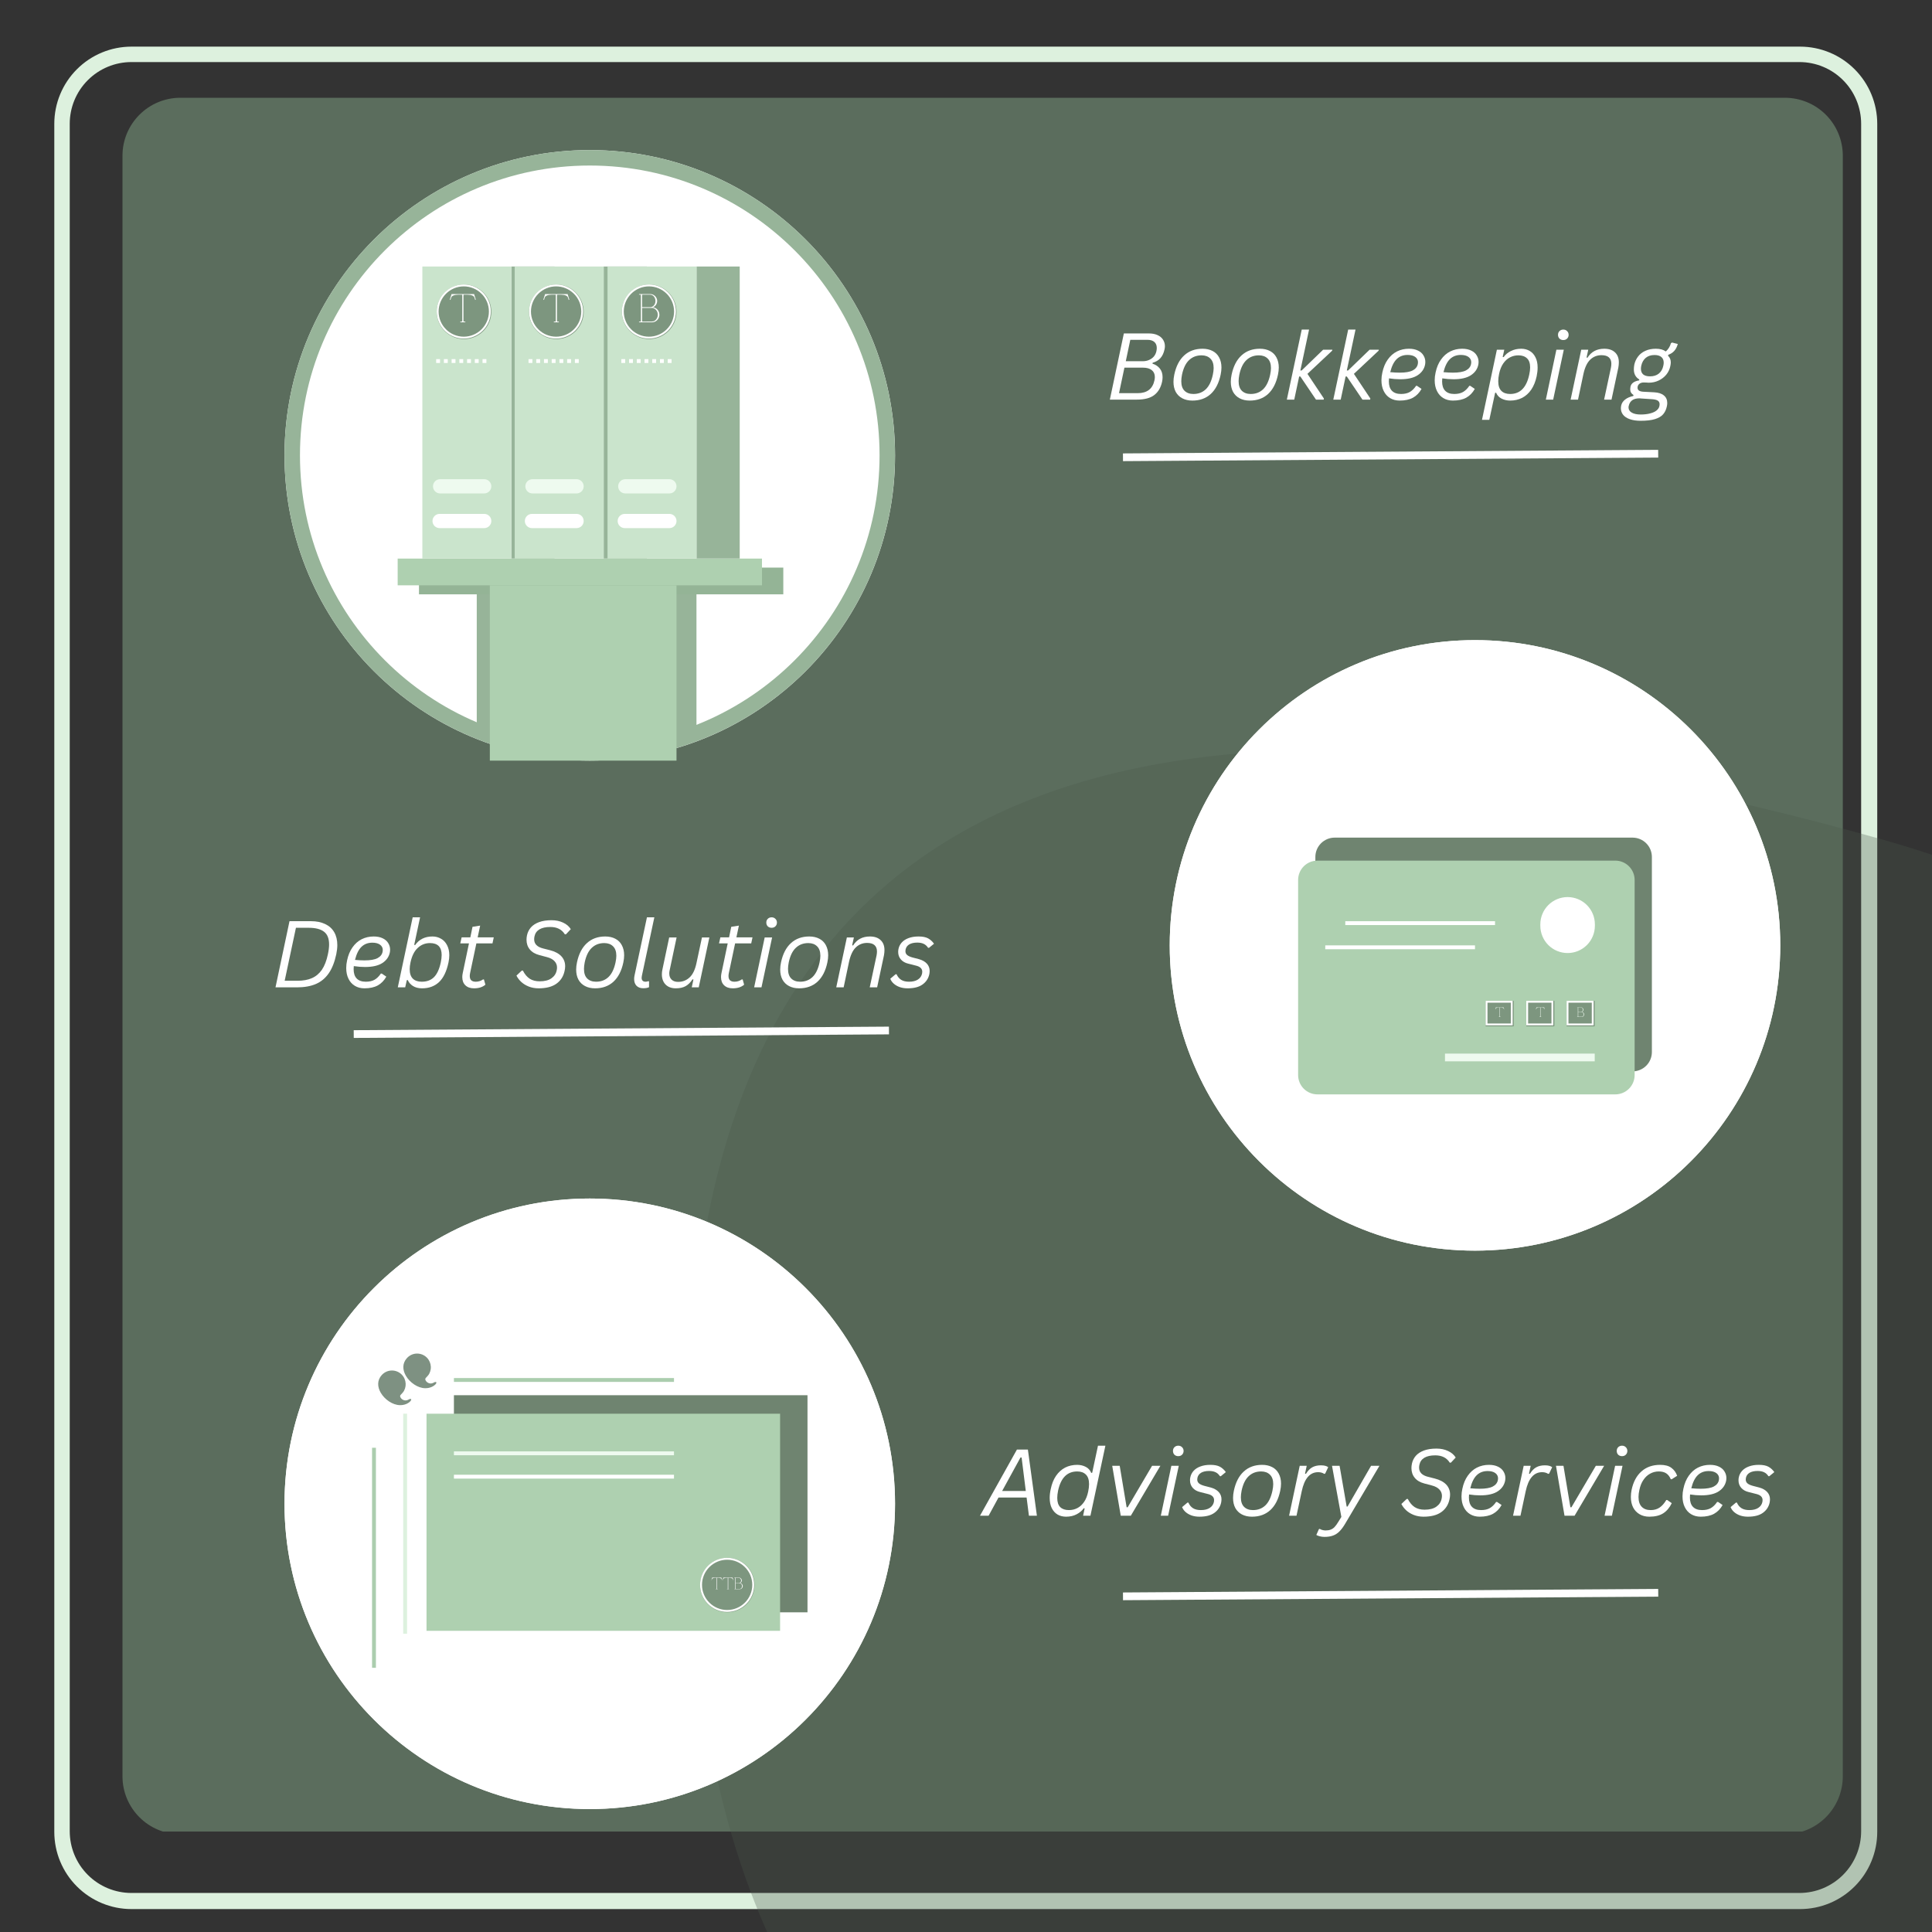 <svg xmlns="http://www.w3.org/2000/svg" xmlns:xlink="http://www.w3.org/1999/xlink" width="500" zoomAndPan="magnify" viewBox="0 0 375 375" height="500" preserveAspectRatio="xMidYMid meet" version="1.2"><rect x="0" y="0" width="375" height="375" fill="#333333" stroke="none"/><defs><clipPath id="78ecb412fe"><path d="M 10.539 9.051 L 364.539 9.051 L 364.539 370.551 L 10.539 370.551 Z M 10.539 9.051 "/></clipPath><clipPath id="321076d932"><path d="M 25.523 9.051 L 349.387 9.051 C 353.359 9.051 357.172 10.629 359.98 13.441 C 362.793 16.25 364.371 20.062 364.371 24.035 L 364.371 355.566 C 364.371 359.539 362.793 363.352 359.98 366.16 C 357.172 368.973 353.359 370.551 349.387 370.551 L 25.523 370.551 C 21.551 370.551 17.738 368.973 14.93 366.16 C 12.117 363.352 10.539 359.539 10.539 355.566 L 10.539 24.035 C 10.539 20.062 12.117 16.25 14.93 13.441 C 17.738 10.629 21.551 9.051 25.523 9.051 Z M 25.523 9.051 "/></clipPath><clipPath id="4bff000668"><path d="M 23.773 18.977 L 357.688 18.977 L 357.688 356 L 23.773 356 Z M 23.773 18.977 "/></clipPath><clipPath id="f822eb8455"><path d="M 35.023 18.977 L 346.438 18.977 C 349.422 18.977 352.285 20.16 354.395 22.27 C 356.504 24.379 357.688 27.242 357.688 30.227 L 357.688 344.773 C 357.688 347.758 356.504 350.621 354.395 352.73 C 352.285 354.84 349.422 356.023 346.438 356.023 L 35.023 356.023 C 28.809 356.023 23.773 350.988 23.773 344.773 L 23.773 30.227 C 23.773 24.012 28.809 18.977 35.023 18.977 Z M 35.023 18.977 "/></clipPath><filter x="0%" y="0%" width="100%" filterUnits="objectBoundingBox" id="0ba6603d7f" height="100%"><feColorMatrix values="0 0 0 0 1 0 0 0 0 1 0 0 0 0 1 0 0 0 1 0" type="matrix" in="SourceGraphic"/></filter><clipPath id="3a0324befc"><path d="M 75 78 L 317 78 L 317 308 L 75 308 Z M 75 78 "/></clipPath><clipPath id="2ef1e43288"><path d="M -41.691 268.676 L 165.863 -48.141 L 465.742 148.316 L 258.184 465.133 Z M -41.691 268.676 "/></clipPath><clipPath id="8d2df8dbb6"><path d="M -41.691 268.676 L 165.863 -48.141 L 465.742 148.316 L 258.184 465.133 Z M -41.691 268.676 "/></clipPath><clipPath id="6d25bf91ab"><rect x="0" width="317" y="0" height="308"/></clipPath><clipPath id="096ffe3e96"><path d="M 55.223 29.129 L 173.73 29.129 L 173.73 147.637 L 55.223 147.637 Z M 55.223 29.129 "/></clipPath><clipPath id="281866d892"><path d="M 114.477 29.129 C 81.75 29.129 55.223 55.656 55.223 88.383 C 55.223 121.105 81.75 147.637 114.477 147.637 C 147.199 147.637 173.73 121.105 173.73 88.383 C 173.73 55.656 147.199 29.129 114.477 29.129 Z M 114.477 29.129 "/></clipPath><clipPath id="2c886047c3"><path d="M 55.223 29.129 L 173.723 29.129 L 173.723 147.629 L 55.223 147.629 Z M 55.223 29.129 "/></clipPath><clipPath id="f98c0ca558"><path d="M 114.473 29.129 C 81.75 29.129 55.223 55.656 55.223 88.379 C 55.223 121.102 81.75 147.629 114.473 147.629 C 147.195 147.629 173.723 121.102 173.723 88.379 C 173.723 55.656 147.195 29.129 114.473 29.129 Z M 114.473 29.129 "/></clipPath><clipPath id="c1822e0f32"><path d="M 92.492 113.613 L 135.184 113.613 L 135.184 143.199 L 92.492 143.199 Z M 92.492 113.613 "/></clipPath><clipPath id="28eda4b2f8"><path d="M 227.043 124.246 L 345.551 124.246 L 345.551 242.75 L 227.043 242.75 Z M 227.043 124.246 "/></clipPath><clipPath id="181d0e0058"><path d="M 286.297 124.246 C 253.57 124.246 227.043 150.773 227.043 183.496 C 227.043 216.223 253.57 242.75 286.297 242.75 C 319.02 242.75 345.551 216.223 345.551 183.496 C 345.551 150.773 319.02 124.246 286.297 124.246 Z M 286.297 124.246 "/></clipPath><clipPath id="c7b44b2124"><path d="M 227.043 124.246 L 345.543 124.246 L 345.543 242.746 L 227.043 242.746 Z M 227.043 124.246 "/></clipPath><clipPath id="d33372d47e"><path d="M 286.293 124.246 C 253.57 124.246 227.043 150.773 227.043 183.496 C 227.043 216.219 253.57 242.746 286.293 242.746 C 319.016 242.746 345.543 216.219 345.543 183.496 C 345.543 150.773 319.016 124.246 286.293 124.246 Z M 286.293 124.246 "/></clipPath><clipPath id="ac7a13ddf6"><path d="M 55.223 232.633 L 173.73 232.633 L 173.73 351.141 L 55.223 351.141 Z M 55.223 232.633 "/></clipPath><clipPath id="0743b983fa"><path d="M 114.477 232.633 C 81.75 232.633 55.223 259.16 55.223 291.887 C 55.223 324.609 81.75 351.141 114.477 351.141 C 147.199 351.141 173.73 324.609 173.73 291.887 C 173.73 259.16 147.199 232.633 114.477 232.633 Z M 114.477 232.633 "/></clipPath><clipPath id="3469d23a56"><path d="M 55.223 232.633 L 173.723 232.633 L 173.723 351.133 L 55.223 351.133 Z M 55.223 232.633 "/></clipPath><clipPath id="c1e0c371f4"><path d="M 114.473 232.633 C 81.75 232.633 55.223 259.16 55.223 291.883 C 55.223 324.605 81.75 351.133 114.473 351.133 C 147.195 351.133 173.723 324.605 173.723 291.883 C 173.723 259.16 147.195 232.633 114.473 232.633 Z M 114.473 232.633 "/></clipPath><clipPath id="4fcb3f7d9a"><path d="M 81.324 110.172 L 152.043 110.172 L 152.043 115.363 L 81.324 115.363 Z M 81.324 110.172 "/></clipPath><clipPath id="3f641b09ac"><path d="M 96 110 L 110 110 L 110 128 L 96 128 Z M 96 110 "/></clipPath><clipPath id="6641c7fb00"><path d="M 99.785 110.176 L 109.176 126.051 L 105.902 127.988 L 96.512 112.113 Z M 99.785 110.176 "/></clipPath><clipPath id="c47f231fd4"><path d="M 77.188 108.418 L 147.906 108.418 L 147.906 113.609 L 77.188 113.609 Z M 77.188 108.418 "/></clipPath><clipPath id="474b2d101d"><path d="M 99.246 51.727 L 107.637 51.727 L 107.637 108.418 L 99.246 108.418 Z M 99.246 51.727 "/></clipPath><clipPath id="cd8d72b877"><path d="M 81.98 51.727 L 99.246 51.727 L 99.246 108.418 L 81.98 108.418 Z M 81.98 51.727 "/></clipPath><clipPath id="2742b278de"><path d="M 84.762 55.215 L 95.367 55.215 L 95.367 65.82 L 84.762 65.82 Z M 84.762 55.215 "/></clipPath><clipPath id="526f0f50f1"><path d="M 93.812 56.77 L 93.816 56.77 C 94.809 57.766 95.367 59.113 95.367 60.52 C 95.367 61.926 94.809 63.273 93.816 64.266 L 93.812 64.27 C 92.82 65.262 91.469 65.82 90.066 65.82 C 88.66 65.82 87.309 65.262 86.316 64.27 L 86.316 64.266 C 85.32 63.273 84.762 61.926 84.762 60.52 C 84.762 59.113 85.32 57.766 86.316 56.77 C 87.309 55.773 88.66 55.215 90.066 55.215 C 91.469 55.215 92.82 55.773 93.812 56.77 Z M 93.812 56.77 "/></clipPath><clipPath id="ca2ee68702"><path d="M 84.762 55.215 L 95.262 55.215 L 95.262 65.715 L 84.762 65.715 Z M 84.762 55.215 "/></clipPath><clipPath id="70a8e8952f"><path d="M 93.723 56.754 L 93.727 56.754 C 94.711 57.738 95.262 59.074 95.262 60.465 C 95.262 61.855 94.711 63.191 93.727 64.176 L 93.723 64.18 C 92.738 65.164 91.402 65.715 90.012 65.715 C 88.621 65.715 87.285 65.164 86.301 64.18 L 86.301 64.176 C 85.316 63.191 84.762 61.855 84.762 60.465 C 84.762 59.074 85.316 57.738 86.301 56.754 C 87.285 55.77 88.621 55.215 90.012 55.215 C 91.402 55.215 92.738 55.77 93.723 56.754 Z M 93.723 56.754 "/></clipPath><clipPath id="26509bf40e"><path d="M 83.945 99.746 L 95.371 99.746 L 95.371 102.508 L 83.945 102.508 Z M 83.945 99.746 "/></clipPath><clipPath id="812d4258c3"><path d="M 85.328 99.746 L 93.984 99.746 C 94.75 99.746 95.367 100.363 95.367 101.129 C 95.367 101.891 94.75 102.508 93.984 102.508 L 85.328 102.508 C 84.566 102.508 83.945 101.891 83.945 101.129 C 83.945 100.363 84.566 99.746 85.328 99.746 Z M 85.328 99.746 "/></clipPath><clipPath id="be59e6c227"><path d="M 84.043 93.012 L 95.367 93.012 L 95.367 95.777 L 84.043 95.777 Z M 84.043 93.012 "/></clipPath><clipPath id="37675cba97"><path d="M 85.422 93.012 L 93.984 93.012 C 94.75 93.012 95.367 93.629 95.367 94.395 C 95.367 95.156 94.75 95.777 93.984 95.777 L 85.422 95.777 C 84.66 95.777 84.043 95.156 84.043 94.395 C 84.043 93.629 84.66 93.012 85.422 93.012 Z M 85.422 93.012 "/></clipPath><clipPath id="374a8d30a8"><path d="M 117.172 51.727 L 125.562 51.727 L 125.562 108.418 L 117.172 108.418 Z M 117.172 51.727 "/></clipPath><clipPath id="3b8a368ed1"><path d="M 99.906 51.727 L 117.172 51.727 L 117.172 108.418 L 99.906 108.418 Z M 99.906 51.727 "/></clipPath><clipPath id="b473a857d7"><path d="M 102.688 55.215 L 113.293 55.215 L 113.293 65.82 L 102.688 65.82 Z M 102.688 55.215 "/></clipPath><clipPath id="665b9b6d2e"><path d="M 111.738 56.77 L 111.742 56.77 C 112.734 57.766 113.293 59.113 113.293 60.52 C 113.293 61.926 112.734 63.273 111.742 64.266 L 111.738 64.27 C 110.746 65.262 109.398 65.82 107.992 65.82 C 106.586 65.82 105.238 65.262 104.242 64.27 L 104.242 64.266 C 103.246 63.273 102.688 61.926 102.688 60.52 C 102.688 59.113 103.246 57.766 104.242 56.77 C 105.238 55.773 106.586 55.215 107.992 55.215 C 109.398 55.215 110.746 55.773 111.738 56.77 Z M 111.738 56.77 "/></clipPath><clipPath id="d3f34a42e0"><path d="M 102.688 55.215 L 113.188 55.215 L 113.188 65.715 L 102.688 65.715 Z M 102.688 55.215 "/></clipPath><clipPath id="447cdc9efb"><path d="M 111.648 56.754 L 111.652 56.754 C 112.637 57.738 113.188 59.074 113.188 60.465 C 113.188 61.855 112.637 63.191 111.652 64.176 L 111.648 64.18 C 110.664 65.164 109.328 65.715 107.938 65.715 C 106.547 65.715 105.211 65.164 104.227 64.18 L 104.227 64.176 C 103.242 63.191 102.688 61.855 102.688 60.465 C 102.688 59.074 103.242 57.738 104.227 56.754 C 105.211 55.77 106.547 55.215 107.938 55.215 C 109.328 55.215 110.664 55.77 111.648 56.754 Z M 111.648 56.754 "/></clipPath><clipPath id="41aef269b5"><path d="M 101.871 99.746 L 113.297 99.746 L 113.297 102.508 L 101.871 102.508 Z M 101.871 99.746 "/></clipPath><clipPath id="a11f91832b"><path d="M 103.254 99.746 L 111.91 99.746 C 112.676 99.746 113.293 100.363 113.293 101.129 C 113.293 101.891 112.676 102.508 111.91 102.508 L 103.254 102.508 C 102.492 102.508 101.871 101.891 101.871 101.129 C 101.871 100.363 102.492 99.746 103.254 99.746 Z M 103.254 99.746 "/></clipPath><clipPath id="46e10808a3"><path d="M 101.969 93.012 L 113.293 93.012 L 113.293 95.777 L 101.969 95.777 Z M 101.969 93.012 "/></clipPath><clipPath id="c7f883615e"><path d="M 103.352 93.012 L 111.91 93.012 C 112.676 93.012 113.293 93.629 113.293 94.395 C 113.293 95.156 112.676 95.777 111.91 95.777 L 103.352 95.777 C 102.586 95.777 101.969 95.156 101.969 94.395 C 101.969 93.629 102.586 93.012 103.352 93.012 Z M 103.352 93.012 "/></clipPath><clipPath id="5c5ef7119f"><path d="M 135.191 51.727 L 143.578 51.727 L 143.578 108.418 L 135.191 108.418 Z M 135.191 51.727 "/></clipPath><clipPath id="b1bc612952"><path d="M 117.922 51.727 L 135.191 51.727 L 135.191 108.418 L 117.922 108.418 Z M 117.922 51.727 "/></clipPath><clipPath id="1c3fb00a3f"><path d="M 120.703 55.215 L 131.309 55.215 L 131.309 65.82 L 120.703 65.82 Z M 120.703 55.215 "/></clipPath><clipPath id="d30ee3cbbe"><path d="M 129.754 56.77 L 129.758 56.77 C 130.75 57.766 131.309 59.113 131.309 60.52 C 131.309 61.926 130.75 63.273 129.758 64.266 L 129.754 64.27 C 128.762 65.262 127.414 65.82 126.008 65.82 C 124.602 65.82 123.254 65.262 122.258 64.27 L 122.258 64.266 C 121.262 63.273 120.703 61.926 120.703 60.52 C 120.703 59.113 121.262 57.766 122.258 56.77 C 123.254 55.773 124.602 55.215 126.008 55.215 C 127.414 55.215 128.762 55.773 129.754 56.77 Z M 129.754 56.77 "/></clipPath><clipPath id="e84e37e968"><path d="M 120.703 55.215 L 131.203 55.215 L 131.203 65.715 L 120.703 65.715 Z M 120.703 55.215 "/></clipPath><clipPath id="c56b2a60f6"><path d="M 129.664 56.754 L 129.668 56.754 C 130.652 57.738 131.203 59.074 131.203 60.465 C 131.203 61.855 130.652 63.191 129.668 64.176 L 129.664 64.18 C 128.68 65.164 127.348 65.715 125.953 65.715 C 124.562 65.715 123.227 65.164 122.242 64.18 L 122.242 64.176 C 121.258 63.191 120.703 61.855 120.703 60.465 C 120.703 59.074 121.258 57.738 122.242 56.754 C 123.227 55.77 124.562 55.215 125.953 55.215 C 127.348 55.215 128.68 55.77 129.664 56.754 Z M 129.664 56.754 "/></clipPath><clipPath id="e2f5a65723"><path d="M 119.887 99.746 L 131.312 99.746 L 131.312 102.508 L 119.887 102.508 Z M 119.887 99.746 "/></clipPath><clipPath id="8237fca9fa"><path d="M 121.27 99.746 L 129.926 99.746 C 130.691 99.746 131.309 100.363 131.309 101.129 C 131.309 101.891 130.691 102.508 129.926 102.508 L 121.27 102.508 C 120.508 102.508 119.887 101.891 119.887 101.129 C 119.887 100.363 120.508 99.746 121.27 99.746 Z M 121.27 99.746 "/></clipPath><clipPath id="76c5c1597e"><path d="M 119.984 93.012 L 131.309 93.012 L 131.309 95.777 L 119.984 95.777 Z M 119.984 93.012 "/></clipPath><clipPath id="d274d6941b"><path d="M 121.367 93.012 L 129.926 93.012 C 130.691 93.012 131.309 93.629 131.309 94.395 C 131.309 95.156 130.691 95.777 129.926 95.777 L 121.367 95.777 C 120.602 95.777 119.984 95.156 119.984 94.395 C 119.984 93.629 120.602 93.012 121.367 93.012 Z M 121.367 93.012 "/></clipPath><clipPath id="1321c30620"><path d="M 255.312 162.582 L 320.715 162.582 L 320.715 207.953 L 255.312 207.953 Z M 255.312 162.582 "/></clipPath><clipPath id="0179cd14aa"><path d="M 259.062 162.582 L 316.879 162.582 C 317.875 162.582 318.828 162.977 319.531 163.68 C 320.234 164.383 320.629 165.336 320.629 166.332 L 320.629 204.203 C 320.629 205.199 320.234 206.152 319.531 206.855 C 318.828 207.559 317.875 207.953 316.879 207.953 L 259.062 207.953 C 258.07 207.953 257.117 207.559 256.41 206.855 C 255.707 206.152 255.312 205.199 255.312 204.203 L 255.312 166.332 C 255.312 165.336 255.707 164.383 256.41 163.68 C 257.117 162.977 258.07 162.582 259.062 162.582 Z M 259.062 162.582 "/></clipPath><clipPath id="aaa624f982"><path d="M 251.965 167.047 L 317.363 167.047 L 317.363 212.418 L 251.965 212.418 Z M 251.965 167.047 "/></clipPath><clipPath id="abda6438ff"><path d="M 255.715 167.047 L 313.531 167.047 C 314.523 167.047 315.477 167.441 316.18 168.145 C 316.883 168.848 317.281 169.801 317.281 170.797 L 317.281 208.668 C 317.281 209.664 316.883 210.617 316.18 211.32 C 315.477 212.023 314.523 212.418 313.531 212.418 L 255.715 212.418 C 254.719 212.418 253.766 212.023 253.062 211.32 C 252.359 210.617 251.965 209.664 251.965 208.668 L 251.965 170.797 C 251.965 169.801 252.359 168.848 253.062 168.145 C 253.766 167.441 254.719 167.047 255.715 167.047 Z M 255.715 167.047 "/></clipPath><clipPath id="dd28787a02"><path d="M 298.977 174.121 L 309.566 174.121 L 309.566 185 L 298.977 185 Z M 298.977 174.121 "/></clipPath><clipPath id="2193225f02"><path d="M 304.273 174.121 C 305.676 174.121 307.023 174.68 308.016 175.672 C 309.008 176.668 309.566 178.012 309.566 179.418 L 309.566 179.691 C 309.566 181.094 309.008 182.441 308.016 183.434 C 307.023 184.426 305.676 184.984 304.273 184.984 C 302.867 184.984 301.52 184.426 300.527 183.434 C 299.535 182.441 298.977 181.094 298.977 179.691 L 298.977 179.418 C 298.977 178.012 299.535 176.668 300.527 175.672 C 301.52 174.68 302.867 174.121 304.273 174.121 Z M 304.273 174.121 "/></clipPath><clipPath id="3578ddbcea"><path d="M 304.074 194.258 L 309.535 194.258 L 309.535 199.211 L 304.074 199.211 Z M 304.074 194.258 "/></clipPath><clipPath id="70a179703a"><path d="M 304.074 194.258 L 309.324 194.258 L 309.324 199.02 L 304.074 199.02 Z M 304.074 194.258 "/></clipPath><clipPath id="cfc2c32ae8"><path d="M 296.246 194.258 L 301.707 194.258 L 301.707 199.211 L 296.246 199.211 Z M 296.246 194.258 "/></clipPath><clipPath id="adece8d219"><path d="M 296.246 194.258 L 301.496 194.258 L 301.496 199.02 L 296.246 199.02 Z M 296.246 194.258 "/></clipPath><clipPath id="c67f371a8c"><path d="M 288.359 194.258 L 293.82 194.258 L 293.82 199.211 L 288.359 199.211 Z M 288.359 194.258 "/></clipPath><clipPath id="6fddfb1524"><path d="M 288.359 194.258 L 293.609 194.258 L 293.609 199.02 L 288.359 199.02 Z M 288.359 194.258 "/></clipPath><clipPath id="2279d1040f"><path d="M 88.105 270.805 L 156.734 270.805 L 156.734 312.945 L 88.105 312.945 Z M 88.105 270.805 "/></clipPath><clipPath id="7998286d14"><path d="M 82.789 274.402 L 151.414 274.402 L 151.414 316.543 L 82.789 316.543 Z M 82.789 274.402 "/></clipPath><clipPath id="8fe5bc56c5"><path d="M 78 262 L 85 262 L 85 270 L 78 270 Z M 78 262 "/></clipPath><clipPath id="c073a131bc"><path d="M 72.219 268.066 L 82.172 261.363 L 86.363 267.586 L 76.41 274.289 Z M 72.219 268.066 "/></clipPath><clipPath id="31defcfff9"><path d="M 72.219 268.066 L 82.172 261.363 L 86.363 267.586 L 76.41 274.289 Z M 72.219 268.066 "/></clipPath><clipPath id="128ce1a6ee"><path d="M 73 266 L 80 266 L 80 273 L 73 273 Z M 73 266 "/></clipPath><clipPath id="082ead75f7"><path d="M 72.219 268.066 L 82.172 261.363 L 86.363 267.586 L 76.41 274.289 Z M 72.219 268.066 "/></clipPath><clipPath id="6960ed4bb9"><path d="M 72.219 268.066 L 82.172 261.363 L 86.363 267.586 L 76.41 274.289 Z M 72.219 268.066 "/></clipPath><clipPath id="ab6c1d1710"><path d="M 135.887 302.371 L 146.461 302.371 L 146.461 312.945 L 135.887 312.945 Z M 135.887 302.371 "/></clipPath><clipPath id="64879ff564"><path d="M 141.176 302.371 C 138.254 302.371 135.887 304.738 135.887 307.66 C 135.887 310.578 138.254 312.945 141.176 312.945 C 144.094 312.945 146.461 310.578 146.461 307.66 C 146.461 304.738 144.094 302.371 141.176 302.371 Z M 141.176 302.371 "/></clipPath><clipPath id="029dff04b7"><path d="M 135.887 302.371 L 146.387 302.371 L 146.387 312.871 L 135.887 312.871 Z M 135.887 302.371 "/></clipPath><clipPath id="86f0713805"><path d="M 141.137 302.371 C 138.238 302.371 135.887 304.723 135.887 307.621 C 135.887 310.52 138.238 312.871 141.137 312.871 C 144.035 312.871 146.387 310.52 146.387 307.621 C 146.387 304.723 144.035 302.371 141.137 302.371 Z M 141.137 302.371 "/></clipPath><clipPath id="e53940265d"><path d="M 95.078 113.609 L 131.309 113.609 L 131.309 147.637 L 95.078 147.637 Z M 95.078 113.609 "/></clipPath></defs><g id="81f908c13f"><g clip-rule="nonzero" clip-path="url(#78ecb412fe)"><g clip-rule="nonzero" clip-path="url(#321076d932)"><path style="fill:none;stroke-width:8;stroke-linecap:butt;stroke-linejoin:miter;stroke:#ddf1de;stroke-opacity:1;stroke-miterlimit:4;" d="M 19.999 -0.001 L 452.237 -0.001 C 457.539 -0.001 462.627 2.105 466.375 5.859 C 470.129 9.607 472.235 14.696 472.235 19.998 L 472.235 462.469 C 472.235 467.771 470.129 472.86 466.375 476.608 C 462.627 480.362 457.539 482.468 452.237 482.468 L 19.999 482.468 C 14.697 482.468 9.609 480.362 5.86 476.608 C 2.107 472.86 0 467.771 0 462.469 L 0 19.998 C 0 14.696 2.107 9.607 5.86 5.859 C 9.609 2.105 14.697 -0.001 19.999 -0.001 Z M 19.999 -0.001 " transform="matrix(0.749,0,0,0.749,10.539,9.051)"/></g></g><g clip-rule="nonzero" clip-path="url(#4bff000668)"><g clip-rule="nonzero" clip-path="url(#f822eb8455)"><path style=" stroke:none;fill-rule:nonzero;fill:#5b6d5d;fill-opacity:1;" d="M 23.773 18.977 L 357.688 18.977 L 357.688 355.5 L 23.773 355.5 Z M 23.773 18.977 "/></g></g><g mask="url(#be648cab4e)" transform="matrix(1,0,0,1,58,67)"><g clip-path="url(#6d25bf91ab)"><g clip-rule="nonzero" clip-path="url(#3a0324befc)"><g clip-rule="nonzero" clip-path="url(#2ef1e43288)"><g clip-rule="nonzero" clip-path="url(#8d2df8dbb6)"><path style=" stroke:none;fill-rule:nonzero;fill:#49584b;fill-opacity:1;" d="M 350.316 310.391 C 374.688 263.578 444.516 134.617 307.605 96.02 C 170.699 57.422 82.559 79.055 76.023 197.133 C 69.488 315.215 112.383 369.594 196.98 373.918 C 281.578 378.246 315.324 377.602 350.316 310.391 "/></g></g></g></g><mask id="be648cab4e"><g filter="url(#0ba6603d7f)"><rect x="0" width="375" y="0" height="375" style="fill:#000000;fill-opacity:0.3;stroke:none;"/></g></mask></g><g clip-rule="nonzero" clip-path="url(#096ffe3e96)"><g clip-rule="nonzero" clip-path="url(#281866d892)"><path style=" stroke:none;fill-rule:nonzero;fill:#ffffff;fill-opacity:1;" d="M 55.223 29.129 L 173.73 29.129 L 173.73 147.637 L 55.223 147.637 Z M 55.223 29.129 "/></g></g><g clip-rule="nonzero" clip-path="url(#2c886047c3)"><g clip-rule="nonzero" clip-path="url(#f98c0ca558)"><path style="fill:none;stroke-width:8;stroke-linecap:butt;stroke-linejoin:miter;stroke:#97b499;stroke-opacity:1;stroke-miterlimit:4;" d="M 79 -0.001 C 35.37 -0.001 -0 35.369 -0 78.999 C -0 122.629 35.37 157.999 79 157.999 C 122.63 157.999 158 122.629 158 78.999 C 158 35.369 122.63 -0.001 79 -0.001 Z M 79 -0.001 " transform="matrix(0.75,0,0,0.75,55.223,29.13)"/></g></g><g clip-rule="nonzero" clip-path="url(#c1822e0f32)"><path style=" stroke:none;fill-rule:nonzero;fill:#97b499;fill-opacity:1;" d="M 135.184 113.613 L 135.184 143.199 L 92.539 143.199 L 92.539 113.613 Z M 135.184 113.613 "/></g><g clip-rule="nonzero" clip-path="url(#28eda4b2f8)"><g clip-rule="nonzero" clip-path="url(#181d0e0058)"><path style=" stroke:none;fill-rule:nonzero;fill:#ffffff;fill-opacity:1;" d="M 227.043 124.246 L 345.551 124.246 L 345.551 242.75 L 227.043 242.75 Z M 227.043 124.246 "/></g></g><g clip-rule="nonzero" clip-path="url(#c7b44b2124)"><g clip-rule="nonzero" clip-path="url(#d33372d47e)"><path style="fill:none;stroke-width:8;stroke-linecap:butt;stroke-linejoin:miter;stroke:#ffffff;stroke-opacity:1;stroke-miterlimit:4;" d="M 78.999 0.002 C 35.369 0.002 -0.001 35.372 -0.001 79.002 C -0.001 122.632 35.369 158.002 78.999 158.002 C 122.629 158.002 157.999 122.632 157.999 79.002 C 157.999 35.372 122.629 0.002 78.999 0.002 Z M 78.999 0.002 " transform="matrix(0.75,0,0,0.75,227.044,124.244)"/></g></g><g style="fill:#ffffff;fill-opacity:1;"><g transform="translate(52.551, 191.645)"><path style="stroke:none" d="M 7.812 -12.844 C 8.875 -12.844 9.785 -12.66 10.547 -12.297 C 11.316 -11.941 11.906 -11.414 12.312 -10.719 C 12.719 -10.02 12.922 -9.18 12.922 -8.203 C 12.922 -7.672 12.852 -7.078 12.719 -6.422 C 12.395 -4.898 11.906 -3.664 11.25 -2.719 C 10.602 -1.781 9.773 -1.094 8.766 -0.656 C 7.754 -0.219 6.523 0 5.078 0 L 0.922 0 L 3.641 -12.844 Z M 11.094 -6.422 C 11.25 -7.148 11.328 -7.781 11.328 -8.312 C 11.328 -9.469 11 -10.297 10.344 -10.797 C 9.688 -11.305 8.703 -11.562 7.391 -11.562 L 4.891 -11.562 L 2.703 -1.281 L 5.203 -1.281 C 6.273 -1.281 7.195 -1.445 7.969 -1.781 C 8.75 -2.113 9.398 -2.656 9.922 -3.406 C 10.441 -4.164 10.832 -5.172 11.094 -6.422 Z M 11.094 -6.422 "/></g><g transform="translate(66.218, 191.645)"><path style="stroke:none" d="M 9.453 -6.797 C 9.285 -5.941 8.805 -5.254 8.016 -4.734 C 7.223 -4.211 6.094 -3.953 4.625 -3.953 C 3.938 -3.953 3.211 -4.008 2.453 -4.125 C 2.43 -3.938 2.422 -3.738 2.422 -3.531 C 2.422 -2.738 2.617 -2.133 3.016 -1.719 C 3.422 -1.301 4.008 -1.094 4.781 -1.094 C 5.457 -1.094 6.02 -1.219 6.469 -1.469 C 6.926 -1.727 7.336 -2.129 7.703 -2.672 L 7.891 -2.672 L 8.766 -2.078 C 8.348 -1.328 7.797 -0.758 7.109 -0.375 C 6.422 0 5.555 0.188 4.516 0.188 C 3.805 0.188 3.188 0.023 2.656 -0.297 C 2.125 -0.617 1.711 -1.078 1.422 -1.672 C 1.129 -2.266 0.984 -2.957 0.984 -3.75 C 0.984 -4.238 1.039 -4.738 1.156 -5.25 C 1.363 -6.238 1.711 -7.078 2.203 -7.766 C 2.691 -8.461 3.285 -8.988 3.984 -9.344 C 4.691 -9.695 5.469 -9.875 6.312 -9.875 C 7.008 -9.875 7.598 -9.754 8.078 -9.516 C 8.555 -9.285 8.91 -8.973 9.141 -8.578 C 9.379 -8.191 9.5 -7.773 9.5 -7.328 C 9.5 -7.148 9.484 -6.973 9.453 -6.797 Z M 6.062 -8.672 C 5.207 -8.672 4.504 -8.406 3.953 -7.875 C 3.398 -7.344 2.977 -6.492 2.688 -5.328 C 3.363 -5.266 3.973 -5.234 4.516 -5.234 C 5.66 -5.234 6.508 -5.379 7.062 -5.672 C 7.625 -5.973 7.953 -6.395 8.047 -6.938 C 8.066 -7.051 8.078 -7.156 8.078 -7.25 C 8.078 -7.676 7.898 -8.02 7.547 -8.281 C 7.191 -8.539 6.695 -8.672 6.062 -8.672 Z M 6.062 -8.672 "/></g><g transform="translate(76.554, 191.645)"><path style="stroke:none" d="M 5.375 0.188 C 4.664 0.188 4.07 0.035 3.594 -0.266 C 3.125 -0.566 2.789 -0.953 2.594 -1.422 L 2.406 -1.391 L 2.094 0 L 0.656 0 L 3.547 -13.594 L 4.984 -13.594 L 3.844 -8.25 L 4.016 -8.203 C 4.797 -9.316 5.922 -9.875 7.391 -9.875 C 8.004 -9.875 8.555 -9.727 9.047 -9.438 C 9.547 -9.156 9.938 -8.738 10.219 -8.188 C 10.508 -7.633 10.656 -6.984 10.656 -6.234 C 10.656 -5.797 10.602 -5.332 10.5 -4.844 C 10.133 -3.102 9.52 -1.828 8.656 -1.016 C 7.789 -0.211 6.695 0.188 5.375 0.188 Z M 5.297 -1.094 C 6.285 -1.094 7.078 -1.383 7.672 -1.969 C 8.273 -2.562 8.719 -3.52 9 -4.844 C 9.113 -5.375 9.172 -5.852 9.172 -6.281 C 9.172 -7.82 8.414 -8.594 6.906 -8.594 C 5.988 -8.594 5.195 -8.281 4.531 -7.656 C 3.863 -7.039 3.395 -6.102 3.125 -4.844 C 3.02 -4.352 2.969 -3.914 2.969 -3.531 C 2.969 -2.707 3.172 -2.094 3.578 -1.688 C 3.992 -1.289 4.566 -1.094 5.297 -1.094 Z M 5.297 -1.094 "/></g><g transform="translate(88.12, 191.645)"><path style="stroke:none" d="M 4.344 -8.531 L 3.125 -2.766 C 3.082 -2.566 3.062 -2.379 3.062 -2.203 C 3.062 -1.828 3.16 -1.547 3.359 -1.359 C 3.566 -1.18 3.852 -1.094 4.219 -1.094 C 4.738 -1.094 5.207 -1.238 5.625 -1.531 L 5.812 -1.531 L 6.094 -0.516 C 5.551 -0.047 4.816 0.188 3.891 0.188 C 3.18 0.188 2.625 -0.004 2.219 -0.391 C 1.812 -0.773 1.609 -1.312 1.609 -2 C 1.609 -2.258 1.641 -2.523 1.703 -2.797 L 2.906 -8.531 L 1.219 -8.531 L 1.484 -9.703 L 3.172 -9.703 L 3.594 -11.75 L 5.078 -11.984 L 4.594 -9.703 L 7.719 -9.703 L 7.469 -8.531 Z M 4.344 -8.531 "/></g><g transform="translate(95.503, 191.645)"><path style="stroke:none" d=""/></g><g transform="translate(99.915, 191.645)"><path style="stroke:none" d="M 4.625 0.188 C 3.938 0.188 3.301 0.07 2.719 -0.156 C 2.145 -0.383 1.656 -0.688 1.25 -1.062 C 0.852 -1.438 0.547 -1.844 0.328 -2.281 L 1.359 -3.25 L 1.578 -3.25 C 1.941 -2.539 2.383 -2.016 2.906 -1.672 C 3.438 -1.336 4.078 -1.172 4.828 -1.172 C 5.797 -1.172 6.555 -1.363 7.109 -1.75 C 7.672 -2.145 8.016 -2.664 8.141 -3.312 C 8.18 -3.488 8.203 -3.664 8.203 -3.844 C 8.203 -4.332 8.035 -4.75 7.703 -5.094 C 7.379 -5.445 6.891 -5.707 6.234 -5.875 L 4.812 -6.25 C 3.977 -6.469 3.348 -6.836 2.922 -7.359 C 2.492 -7.879 2.281 -8.508 2.281 -9.25 C 2.281 -9.52 2.312 -9.805 2.375 -10.109 C 2.5 -10.68 2.75 -11.188 3.125 -11.625 C 3.508 -12.062 4.035 -12.406 4.703 -12.656 C 5.379 -12.906 6.191 -13.031 7.141 -13.031 C 7.984 -13.031 8.734 -12.875 9.391 -12.562 C 10.047 -12.258 10.539 -11.836 10.875 -11.297 L 9.938 -10.297 L 9.719 -10.297 C 9.133 -11.242 8.195 -11.719 6.906 -11.719 C 6.008 -11.719 5.301 -11.562 4.781 -11.25 C 4.27 -10.938 3.953 -10.484 3.828 -9.891 C 3.785 -9.703 3.766 -9.516 3.766 -9.328 C 3.766 -8.43 4.348 -7.836 5.516 -7.547 L 6.812 -7.219 C 7.789 -6.969 8.531 -6.578 9.031 -6.047 C 9.531 -5.516 9.781 -4.863 9.781 -4.094 C 9.781 -3.789 9.742 -3.492 9.672 -3.203 C 9.453 -2.141 8.922 -1.305 8.078 -0.703 C 7.242 -0.109 6.094 0.188 4.625 0.188 Z M 4.625 0.188 "/></g><g transform="translate(110.928, 191.645)"><path style="stroke:none" d="M 4.578 0.188 C 3.828 0.188 3.176 0.039 2.625 -0.25 C 2.07 -0.539 1.645 -0.957 1.344 -1.5 C 1.051 -2.051 0.906 -2.703 0.906 -3.453 C 0.906 -3.891 0.957 -4.352 1.062 -4.844 C 1.406 -6.477 2.047 -7.723 2.984 -8.578 C 3.922 -9.441 5.109 -9.875 6.547 -9.875 C 7.297 -9.875 7.945 -9.727 8.5 -9.438 C 9.051 -9.156 9.473 -8.738 9.766 -8.188 C 10.066 -7.633 10.219 -6.984 10.219 -6.234 C 10.219 -5.797 10.164 -5.332 10.062 -4.844 C 9.719 -3.207 9.078 -1.957 8.141 -1.094 C 7.203 -0.238 6.016 0.188 4.578 0.188 Z M 4.766 -1.094 C 5.734 -1.094 6.535 -1.395 7.172 -2 C 7.816 -2.613 8.273 -3.562 8.547 -4.844 C 8.648 -5.332 8.703 -5.758 8.703 -6.125 C 8.703 -6.945 8.488 -7.562 8.062 -7.969 C 7.645 -8.383 7.078 -8.594 6.359 -8.594 C 5.391 -8.594 4.582 -8.285 3.938 -7.672 C 3.289 -7.066 2.832 -6.125 2.562 -4.844 C 2.469 -4.363 2.422 -3.941 2.422 -3.578 C 2.422 -2.754 2.629 -2.133 3.047 -1.719 C 3.473 -1.301 4.047 -1.094 4.766 -1.094 Z M 4.766 -1.094 "/></g><g transform="translate(122.055, 191.645)"><path style="stroke:none" d="M 2.781 0.172 C 2.25 0.172 1.82 0.016 1.5 -0.297 C 1.188 -0.617 1.031 -1.062 1.031 -1.625 C 1.031 -1.832 1.055 -2.062 1.109 -2.312 L 3.516 -13.594 L 4.953 -13.594 L 2.531 -2.234 C 2.5 -2.078 2.484 -1.953 2.484 -1.859 C 2.484 -1.609 2.551 -1.414 2.688 -1.281 C 2.82 -1.156 3.008 -1.094 3.25 -1.094 C 3.406 -1.094 3.594 -1.129 3.812 -1.203 L 3.922 -1.156 L 3.922 -0.031 C 3.66 0.102 3.281 0.172 2.781 0.172 Z M 2.781 0.172 "/></g><g transform="translate(127.328, 191.645)"><path style="stroke:none" d="M 3.828 0.188 C 3.266 0.188 2.781 0.07 2.375 -0.156 C 1.969 -0.383 1.66 -0.703 1.453 -1.109 C 1.242 -1.516 1.141 -1.984 1.141 -2.516 C 1.141 -2.828 1.176 -3.148 1.25 -3.484 L 2.562 -9.688 L 4 -9.688 L 2.641 -3.266 C 2.598 -3.078 2.578 -2.883 2.578 -2.688 C 2.578 -2.188 2.727 -1.789 3.031 -1.5 C 3.332 -1.207 3.75 -1.062 4.281 -1.062 C 5.156 -1.062 5.898 -1.348 6.516 -1.922 C 7.141 -2.492 7.586 -3.426 7.859 -4.719 L 8.922 -9.688 L 10.359 -9.688 L 8.297 0 L 6.938 0 L 7.266 -1.516 L 7.094 -1.562 C 6.695 -0.957 6.25 -0.516 5.75 -0.234 C 5.25 0.047 4.609 0.188 3.828 0.188 Z M 3.828 0.188 "/></g><g transform="translate(138.341, 191.645)"><path style="stroke:none" d="M 4.344 -8.531 L 3.125 -2.766 C 3.082 -2.566 3.062 -2.379 3.062 -2.203 C 3.062 -1.828 3.16 -1.547 3.359 -1.359 C 3.566 -1.18 3.852 -1.094 4.219 -1.094 C 4.738 -1.094 5.207 -1.238 5.625 -1.531 L 5.812 -1.531 L 6.094 -0.516 C 5.551 -0.047 4.816 0.188 3.891 0.188 C 3.18 0.188 2.625 -0.004 2.219 -0.391 C 1.812 -0.773 1.609 -1.312 1.609 -2 C 1.609 -2.258 1.641 -2.523 1.703 -2.797 L 2.906 -8.531 L 1.219 -8.531 L 1.484 -9.703 L 3.172 -9.703 L 3.594 -11.75 L 5.078 -11.984 L 4.594 -9.703 L 7.719 -9.703 L 7.469 -8.531 Z M 4.344 -8.531 "/></g><g transform="translate(145.724, 191.645)"><path style="stroke:none" d="M 4.047 -11.562 C 3.742 -11.562 3.492 -11.656 3.297 -11.844 C 3.109 -12.039 3.016 -12.285 3.016 -12.578 C 3.016 -12.867 3.109 -13.109 3.297 -13.297 C 3.492 -13.492 3.742 -13.594 4.047 -13.594 C 4.348 -13.594 4.594 -13.492 4.781 -13.297 C 4.977 -13.109 5.078 -12.867 5.078 -12.578 C 5.078 -12.285 4.977 -12.039 4.781 -11.844 C 4.594 -11.656 4.348 -11.562 4.047 -11.562 Z M 0.656 0 L 2.703 -9.688 L 4.141 -9.688 L 2.078 0 Z M 0.656 0 "/></g><g transform="translate(150.531, 191.645)"><path style="stroke:none" d="M 4.578 0.188 C 3.828 0.188 3.176 0.039 2.625 -0.25 C 2.07 -0.539 1.645 -0.957 1.344 -1.5 C 1.051 -2.051 0.906 -2.703 0.906 -3.453 C 0.906 -3.891 0.957 -4.352 1.062 -4.844 C 1.406 -6.477 2.047 -7.723 2.984 -8.578 C 3.922 -9.441 5.109 -9.875 6.547 -9.875 C 7.297 -9.875 7.945 -9.727 8.5 -9.438 C 9.051 -9.156 9.473 -8.738 9.766 -8.188 C 10.066 -7.633 10.219 -6.984 10.219 -6.234 C 10.219 -5.797 10.164 -5.332 10.062 -4.844 C 9.719 -3.207 9.078 -1.957 8.141 -1.094 C 7.203 -0.238 6.016 0.188 4.578 0.188 Z M 4.766 -1.094 C 5.734 -1.094 6.535 -1.395 7.172 -2 C 7.816 -2.613 8.273 -3.562 8.547 -4.844 C 8.648 -5.332 8.703 -5.758 8.703 -6.125 C 8.703 -6.945 8.488 -7.562 8.062 -7.969 C 7.645 -8.383 7.078 -8.594 6.359 -8.594 C 5.391 -8.594 4.582 -8.285 3.938 -7.672 C 3.289 -7.066 2.832 -6.125 2.562 -4.844 C 2.469 -4.363 2.422 -3.941 2.422 -3.578 C 2.422 -2.754 2.629 -2.133 3.047 -1.719 C 3.473 -1.301 4.047 -1.094 4.766 -1.094 Z M 4.766 -1.094 "/></g><g transform="translate(161.658, 191.645)"><path style="stroke:none" d="M 0.656 0 L 2.719 -9.688 L 4.078 -9.688 L 3.75 -8.172 L 3.922 -8.125 C 4.648 -9.289 5.738 -9.875 7.188 -9.875 C 8.082 -9.875 8.773 -9.641 9.266 -9.172 C 9.766 -8.711 10.016 -8.066 10.016 -7.234 C 10.016 -6.922 9.984 -6.586 9.922 -6.234 L 8.594 0 L 7.156 0 L 8.484 -6.203 C 8.535 -6.473 8.562 -6.727 8.562 -6.969 C 8.562 -7.508 8.398 -7.922 8.078 -8.203 C 7.766 -8.484 7.285 -8.625 6.641 -8.625 C 5.797 -8.625 5.07 -8.336 4.469 -7.766 C 3.863 -7.191 3.422 -6.258 3.141 -4.969 L 2.094 0 Z M 0.656 0 "/></g><g transform="translate(172.82, 191.645)"><path style="stroke:none" d="M 3.344 0.188 C 2.789 0.188 2.285 0.109 1.828 -0.047 C 1.367 -0.211 0.977 -0.438 0.656 -0.719 C 0.344 -1 0.117 -1.316 -0.016 -1.672 L 1.016 -2.547 L 1.203 -2.547 C 1.41 -2.066 1.711 -1.703 2.109 -1.453 C 2.504 -1.211 3.008 -1.094 3.625 -1.094 C 4.332 -1.094 4.906 -1.234 5.344 -1.516 C 5.781 -1.797 6.051 -2.188 6.156 -2.688 C 6.176 -2.781 6.188 -2.895 6.188 -3.031 C 6.188 -3.613 5.801 -4.004 5.031 -4.203 L 3.484 -4.594 C 2.879 -4.738 2.398 -5.008 2.047 -5.406 C 1.691 -5.812 1.516 -6.301 1.516 -6.875 C 1.516 -7.082 1.535 -7.281 1.578 -7.469 C 1.68 -7.945 1.895 -8.363 2.219 -8.719 C 2.551 -9.082 2.988 -9.363 3.531 -9.562 C 4.082 -9.77 4.727 -9.875 5.469 -9.875 C 6.25 -9.875 6.863 -9.754 7.312 -9.516 C 7.758 -9.273 8.145 -8.926 8.469 -8.469 L 7.5 -7.672 L 7.328 -7.672 C 7.098 -8.023 6.816 -8.281 6.484 -8.438 C 6.148 -8.602 5.727 -8.688 5.219 -8.688 C 4.582 -8.688 4.066 -8.57 3.672 -8.344 C 3.285 -8.113 3.047 -7.781 2.953 -7.344 C 2.93 -7.25 2.922 -7.141 2.922 -7.016 C 2.922 -6.734 3.023 -6.492 3.234 -6.297 C 3.441 -6.109 3.781 -5.945 4.25 -5.812 L 5.562 -5.469 C 6.227 -5.281 6.738 -4.988 7.094 -4.594 C 7.445 -4.207 7.625 -3.738 7.625 -3.188 C 7.625 -3 7.602 -2.789 7.562 -2.562 C 7.383 -1.727 6.945 -1.062 6.25 -0.562 C 5.562 -0.062 4.594 0.188 3.344 0.188 Z M 3.344 0.188 "/></g></g><g clip-rule="nonzero" clip-path="url(#ac7a13ddf6)"><g clip-rule="nonzero" clip-path="url(#0743b983fa)"><path style=" stroke:none;fill-rule:nonzero;fill:#ffffff;fill-opacity:1;" d="M 55.223 232.633 L 173.73 232.633 L 173.73 351.141 L 55.223 351.141 Z M 55.223 232.633 "/></g></g><g clip-rule="nonzero" clip-path="url(#3469d23a56)"><g clip-rule="nonzero" clip-path="url(#c1e0c371f4)"><path style="fill:none;stroke-width:8;stroke-linecap:butt;stroke-linejoin:miter;stroke:#ffffff;stroke-opacity:1;stroke-miterlimit:4;" d="M 79 -0 C 35.37 -0 -0 35.37 -0 79 C -0 122.63 35.37 158 79 158 C 122.63 158 158 122.63 158 79 C 158 35.37 122.63 -0 79 -0 Z M 79 -0 " transform="matrix(0.75,0,0,0.75,55.223,232.633)"/></g></g><g style="fill:#ffffff;fill-opacity:1;"><g transform="translate(214.499, 77.565)"><path style="stroke:none" d="M 0.922 0 L 3.641 -12.844 L 8.516 -12.844 C 9.172 -12.844 9.727 -12.734 10.188 -12.516 C 10.656 -12.305 11.008 -12.008 11.25 -11.625 C 11.488 -11.25 11.609 -10.828 11.609 -10.359 C 11.609 -10.16 11.582 -9.953 11.531 -9.734 C 11.375 -9.023 11.109 -8.461 10.734 -8.047 C 10.359 -7.629 9.859 -7.332 9.234 -7.156 L 9.188 -6.984 C 9.789 -6.797 10.27 -6.477 10.625 -6.031 C 10.977 -5.594 11.156 -5.035 11.156 -4.359 C 11.156 -4.055 11.125 -3.758 11.062 -3.469 C 10.82 -2.344 10.316 -1.484 9.547 -0.891 C 8.785 -0.297 7.656 0 6.156 0 Z M 7.297 -7.453 C 7.766 -7.453 8.18 -7.535 8.547 -7.703 C 8.922 -7.867 9.227 -8.094 9.469 -8.375 C 9.707 -8.664 9.867 -9 9.953 -9.375 C 10.004 -9.602 10.031 -9.816 10.031 -10.016 C 10.031 -10.523 9.875 -10.914 9.562 -11.188 C 9.25 -11.469 8.789 -11.609 8.188 -11.609 L 4.891 -11.609 L 4.016 -7.453 Z M 6.312 -1.25 C 8.133 -1.25 9.223 -2.078 9.578 -3.734 C 9.629 -3.973 9.656 -4.188 9.656 -4.375 C 9.656 -4.957 9.457 -5.406 9.062 -5.719 C 8.664 -6.039 8.098 -6.203 7.359 -6.203 L 3.75 -6.203 L 2.703 -1.25 Z M 6.312 -1.25 "/></g><g transform="translate(226.865, 77.565)"><path style="stroke:none" d="M 4.578 0.188 C 3.828 0.188 3.176 0.039 2.625 -0.25 C 2.07 -0.539 1.645 -0.957 1.344 -1.5 C 1.051 -2.051 0.906 -2.703 0.906 -3.453 C 0.906 -3.891 0.957 -4.352 1.062 -4.844 C 1.406 -6.477 2.047 -7.723 2.984 -8.578 C 3.922 -9.441 5.109 -9.875 6.547 -9.875 C 7.297 -9.875 7.945 -9.727 8.5 -9.438 C 9.051 -9.156 9.473 -8.738 9.766 -8.188 C 10.066 -7.633 10.219 -6.984 10.219 -6.234 C 10.219 -5.797 10.164 -5.332 10.062 -4.844 C 9.719 -3.207 9.078 -1.957 8.141 -1.094 C 7.203 -0.238 6.016 0.188 4.578 0.188 Z M 4.766 -1.094 C 5.734 -1.094 6.535 -1.395 7.172 -2 C 7.816 -2.613 8.273 -3.562 8.547 -4.844 C 8.648 -5.332 8.703 -5.758 8.703 -6.125 C 8.703 -6.945 8.488 -7.562 8.062 -7.969 C 7.645 -8.383 7.078 -8.594 6.359 -8.594 C 5.391 -8.594 4.582 -8.285 3.938 -7.672 C 3.289 -7.066 2.832 -6.125 2.562 -4.844 C 2.469 -4.363 2.422 -3.941 2.422 -3.578 C 2.422 -2.754 2.629 -2.133 3.047 -1.719 C 3.473 -1.301 4.047 -1.094 4.766 -1.094 Z M 4.766 -1.094 "/></g><g transform="translate(237.992, 77.565)"><path style="stroke:none" d="M 4.578 0.188 C 3.828 0.188 3.176 0.039 2.625 -0.25 C 2.07 -0.539 1.645 -0.957 1.344 -1.5 C 1.051 -2.051 0.906 -2.703 0.906 -3.453 C 0.906 -3.891 0.957 -4.352 1.062 -4.844 C 1.406 -6.477 2.047 -7.723 2.984 -8.578 C 3.922 -9.441 5.109 -9.875 6.547 -9.875 C 7.297 -9.875 7.945 -9.727 8.5 -9.438 C 9.051 -9.156 9.473 -8.738 9.766 -8.188 C 10.066 -7.633 10.219 -6.984 10.219 -6.234 C 10.219 -5.797 10.164 -5.332 10.062 -4.844 C 9.719 -3.207 9.078 -1.957 8.141 -1.094 C 7.203 -0.238 6.016 0.188 4.578 0.188 Z M 4.766 -1.094 C 5.734 -1.094 6.535 -1.395 7.172 -2 C 7.816 -2.613 8.273 -3.562 8.547 -4.844 C 8.648 -5.332 8.703 -5.758 8.703 -6.125 C 8.703 -6.945 8.488 -7.562 8.062 -7.969 C 7.645 -8.383 7.078 -8.594 6.359 -8.594 C 5.391 -8.594 4.582 -8.285 3.938 -7.672 C 3.289 -7.066 2.832 -6.125 2.562 -4.844 C 2.469 -4.363 2.422 -3.941 2.422 -3.578 C 2.422 -2.754 2.629 -2.133 3.047 -1.719 C 3.473 -1.301 4.047 -1.094 4.766 -1.094 Z M 4.766 -1.094 "/></g><g transform="translate(249.119, 77.565)"><path style="stroke:none" d="M 0.656 0 L 3.547 -13.594 L 4.969 -13.594 L 3.281 -5.656 L 3.531 -5.656 L 7.703 -9.688 L 9.5 -9.688 L 9.453 -9.5 L 4.656 -5 L 6.25 -2.609 C 6.82 -1.766 7.352 -0.969 7.844 -0.219 L 7.812 0 L 6.312 0 L 3.281 -4.484 L 3.047 -4.484 L 2.094 0 Z M 0.656 0 "/></g><g transform="translate(258.136, 77.565)"><path style="stroke:none" d="M 0.656 0 L 3.547 -13.594 L 4.969 -13.594 L 3.281 -5.656 L 3.531 -5.656 L 7.703 -9.688 L 9.5 -9.688 L 9.453 -9.5 L 4.656 -5 L 6.25 -2.609 C 6.82 -1.766 7.352 -0.969 7.844 -0.219 L 7.812 0 L 6.312 0 L 3.281 -4.484 L 3.047 -4.484 L 2.094 0 Z M 0.656 0 "/></g><g transform="translate(267.154, 77.565)"><path style="stroke:none" d="M 9.453 -6.797 C 9.285 -5.941 8.805 -5.254 8.016 -4.734 C 7.223 -4.211 6.094 -3.953 4.625 -3.953 C 3.938 -3.953 3.211 -4.008 2.453 -4.125 C 2.43 -3.938 2.422 -3.738 2.422 -3.531 C 2.422 -2.738 2.617 -2.133 3.016 -1.719 C 3.422 -1.301 4.008 -1.094 4.781 -1.094 C 5.457 -1.094 6.02 -1.219 6.469 -1.469 C 6.926 -1.727 7.336 -2.129 7.703 -2.672 L 7.891 -2.672 L 8.766 -2.078 C 8.348 -1.328 7.797 -0.758 7.109 -0.375 C 6.422 0 5.555 0.188 4.516 0.188 C 3.805 0.188 3.188 0.023 2.656 -0.297 C 2.125 -0.617 1.711 -1.078 1.422 -1.672 C 1.129 -2.266 0.984 -2.957 0.984 -3.75 C 0.984 -4.238 1.039 -4.738 1.156 -5.25 C 1.363 -6.238 1.711 -7.078 2.203 -7.766 C 2.691 -8.461 3.285 -8.988 3.984 -9.344 C 4.691 -9.695 5.469 -9.875 6.312 -9.875 C 7.008 -9.875 7.598 -9.754 8.078 -9.516 C 8.555 -9.285 8.91 -8.973 9.141 -8.578 C 9.379 -8.191 9.5 -7.773 9.5 -7.328 C 9.5 -7.148 9.484 -6.973 9.453 -6.797 Z M 6.062 -8.672 C 5.207 -8.672 4.504 -8.406 3.953 -7.875 C 3.398 -7.344 2.977 -6.492 2.688 -5.328 C 3.363 -5.266 3.973 -5.234 4.516 -5.234 C 5.66 -5.234 6.508 -5.379 7.062 -5.672 C 7.625 -5.973 7.953 -6.395 8.047 -6.938 C 8.066 -7.051 8.078 -7.156 8.078 -7.25 C 8.078 -7.676 7.898 -8.02 7.547 -8.281 C 7.191 -8.539 6.695 -8.672 6.062 -8.672 Z M 6.062 -8.672 "/></g><g transform="translate(277.49, 77.565)"><path style="stroke:none" d="M 9.453 -6.797 C 9.285 -5.941 8.805 -5.254 8.016 -4.734 C 7.223 -4.211 6.094 -3.953 4.625 -3.953 C 3.938 -3.953 3.211 -4.008 2.453 -4.125 C 2.43 -3.938 2.422 -3.738 2.422 -3.531 C 2.422 -2.738 2.617 -2.133 3.016 -1.719 C 3.422 -1.301 4.008 -1.094 4.781 -1.094 C 5.457 -1.094 6.02 -1.219 6.469 -1.469 C 6.926 -1.727 7.336 -2.129 7.703 -2.672 L 7.891 -2.672 L 8.766 -2.078 C 8.348 -1.328 7.797 -0.758 7.109 -0.375 C 6.422 0 5.555 0.188 4.516 0.188 C 3.805 0.188 3.188 0.023 2.656 -0.297 C 2.125 -0.617 1.711 -1.078 1.422 -1.672 C 1.129 -2.266 0.984 -2.957 0.984 -3.75 C 0.984 -4.238 1.039 -4.738 1.156 -5.25 C 1.363 -6.238 1.711 -7.078 2.203 -7.766 C 2.691 -8.461 3.285 -8.988 3.984 -9.344 C 4.691 -9.695 5.469 -9.875 6.312 -9.875 C 7.008 -9.875 7.598 -9.754 8.078 -9.516 C 8.555 -9.285 8.91 -8.973 9.141 -8.578 C 9.379 -8.191 9.5 -7.773 9.5 -7.328 C 9.5 -7.148 9.484 -6.973 9.453 -6.797 Z M 6.062 -8.672 C 5.207 -8.672 4.504 -8.406 3.953 -7.875 C 3.398 -7.344 2.977 -6.492 2.688 -5.328 C 3.363 -5.266 3.973 -5.234 4.516 -5.234 C 5.66 -5.234 6.508 -5.379 7.062 -5.672 C 7.625 -5.973 7.953 -6.395 8.047 -6.938 C 8.066 -7.051 8.078 -7.156 8.078 -7.25 C 8.078 -7.676 7.898 -8.02 7.547 -8.281 C 7.191 -8.539 6.695 -8.672 6.062 -8.672 Z M 6.062 -8.672 "/></g><g transform="translate(287.826, 77.565)"><path style="stroke:none" d="M -0.172 3.922 L 2.719 -9.688 L 4.156 -9.688 L 3.844 -8.281 L 4.031 -8.25 C 4.344 -8.719 4.797 -9.102 5.391 -9.406 C 5.992 -9.719 6.676 -9.875 7.438 -9.875 C 8.051 -9.875 8.598 -9.734 9.078 -9.453 C 9.555 -9.18 9.93 -8.77 10.203 -8.219 C 10.484 -7.676 10.625 -7.008 10.625 -6.219 C 10.625 -5.695 10.562 -5.133 10.438 -4.531 C 10.219 -3.508 9.867 -2.645 9.391 -1.938 C 8.91 -1.238 8.32 -0.707 7.625 -0.344 C 6.926 0.008 6.148 0.188 5.297 0.188 C 4.672 0.188 4.109 0.055 3.609 -0.203 C 3.117 -0.461 2.77 -0.844 2.562 -1.344 L 2.375 -1.312 L 1.25 3.922 Z M 5.297 -1.094 C 7.234 -1.094 8.469 -2.348 9 -4.859 C 9.113 -5.367 9.172 -5.828 9.172 -6.234 C 9.172 -7.047 8.969 -7.641 8.562 -8.016 C 8.164 -8.398 7.609 -8.594 6.891 -8.594 C 6.305 -8.594 5.766 -8.461 5.266 -8.203 C 4.766 -7.953 4.328 -7.555 3.953 -7.016 C 3.586 -6.484 3.32 -5.82 3.156 -5.031 C 3.039 -4.488 2.984 -4 2.984 -3.562 C 2.984 -2.719 3.188 -2.094 3.594 -1.688 C 4 -1.289 4.566 -1.094 5.297 -1.094 Z M 5.297 -1.094 "/></g><g transform="translate(299.392, 77.565)"><path style="stroke:none" d="M 4.047 -11.562 C 3.742 -11.562 3.492 -11.656 3.297 -11.844 C 3.109 -12.039 3.016 -12.285 3.016 -12.578 C 3.016 -12.867 3.109 -13.109 3.297 -13.297 C 3.492 -13.492 3.742 -13.594 4.047 -13.594 C 4.348 -13.594 4.594 -13.492 4.781 -13.297 C 4.977 -13.109 5.078 -12.867 5.078 -12.578 C 5.078 -12.285 4.977 -12.039 4.781 -11.844 C 4.594 -11.656 4.348 -11.562 4.047 -11.562 Z M 0.656 0 L 2.703 -9.688 L 4.141 -9.688 L 2.078 0 Z M 0.656 0 "/></g><g transform="translate(304.2, 77.565)"><path style="stroke:none" d="M 0.656 0 L 2.719 -9.688 L 4.078 -9.688 L 3.75 -8.172 L 3.922 -8.125 C 4.648 -9.289 5.738 -9.875 7.188 -9.875 C 8.082 -9.875 8.773 -9.641 9.266 -9.172 C 9.766 -8.711 10.016 -8.066 10.016 -7.234 C 10.016 -6.922 9.984 -6.586 9.922 -6.234 L 8.594 0 L 7.156 0 L 8.484 -6.203 C 8.535 -6.473 8.562 -6.727 8.562 -6.969 C 8.562 -7.508 8.398 -7.922 8.078 -8.203 C 7.766 -8.484 7.285 -8.625 6.641 -8.625 C 5.797 -8.625 5.07 -8.336 4.469 -7.766 C 3.863 -7.191 3.422 -6.258 3.141 -4.969 L 2.094 0 Z M 0.656 0 "/></g><g transform="translate(315.362, 77.565)"><path style="stroke:none" d="M 3.078 4.109 C 2.266 4.109 1.566 4.004 0.984 3.797 C 0.41 3.598 -0.02 3.316 -0.312 2.953 C -0.602 2.586 -0.75 2.16 -0.75 1.672 C -0.75 1.535 -0.727 1.359 -0.688 1.141 C -0.582 0.68 -0.328 0.297 0.078 -0.016 C 0.484 -0.336 1.008 -0.566 1.656 -0.703 L 1.703 -0.891 C 1.492 -1.023 1.332 -1.18 1.219 -1.359 C 1.113 -1.535 1.062 -1.754 1.062 -2.016 C 1.062 -2.148 1.078 -2.305 1.109 -2.484 C 1.242 -3.148 1.805 -3.566 2.797 -3.734 L 2.828 -3.906 C 2.117 -4.332 1.766 -4.988 1.766 -5.875 C 1.766 -6.156 1.797 -6.461 1.859 -6.797 C 1.992 -7.391 2.238 -7.914 2.594 -8.375 C 2.945 -8.844 3.414 -9.207 4 -9.469 C 4.582 -9.738 5.266 -9.875 6.047 -9.875 C 6.859 -9.875 7.5 -9.695 7.969 -9.344 C 8.219 -9.57 8.422 -9.812 8.578 -10.062 C 8.742 -10.32 8.875 -10.617 8.969 -10.953 L 9.188 -11.078 L 10.297 -10.797 C 10.141 -10.234 9.91 -9.785 9.609 -9.453 C 9.305 -9.117 8.922 -8.867 8.453 -8.703 L 8.406 -8.516 C 8.758 -8.18 8.938 -7.75 8.938 -7.219 C 8.938 -7.031 8.906 -6.789 8.844 -6.5 C 8.719 -5.883 8.457 -5.332 8.062 -4.844 C 7.664 -4.363 7.172 -3.984 6.578 -3.703 C 5.984 -3.422 5.336 -3.281 4.641 -3.281 C 4.555 -3.281 4.41 -3.289 4.203 -3.312 C 3.961 -3.32 3.789 -3.328 3.688 -3.328 C 3.332 -3.328 3.039 -3.234 2.812 -3.047 C 2.594 -2.859 2.484 -2.613 2.484 -2.312 C 2.484 -2.07 2.578 -1.883 2.766 -1.75 C 2.961 -1.625 3.238 -1.551 3.594 -1.531 L 5.688 -1.422 C 6.531 -1.379 7.164 -1.176 7.594 -0.812 C 8.031 -0.457 8.25 0.031 8.25 0.656 C 8.25 0.863 8.223 1.082 8.172 1.312 C 8.047 1.926 7.805 2.438 7.453 2.844 C 7.109 3.25 6.582 3.562 5.875 3.781 C 5.176 4 4.242 4.109 3.078 4.109 Z M 4.906 -4.516 C 5.594 -4.516 6.16 -4.691 6.609 -5.047 C 7.055 -5.41 7.348 -5.914 7.484 -6.562 C 7.535 -6.789 7.562 -6.988 7.562 -7.156 C 7.562 -7.645 7.41 -8.016 7.109 -8.266 C 6.805 -8.523 6.363 -8.656 5.781 -8.656 C 5.094 -8.656 4.523 -8.473 4.078 -8.109 C 3.641 -7.742 3.348 -7.227 3.203 -6.562 C 3.16 -6.332 3.141 -6.141 3.141 -5.984 C 3.141 -5.516 3.285 -5.148 3.578 -4.891 C 3.879 -4.641 4.32 -4.516 4.906 -4.516 Z M 3.078 2.891 C 3.805 2.891 4.43 2.816 4.953 2.672 C 5.484 2.535 5.895 2.344 6.188 2.094 C 6.477 1.852 6.656 1.582 6.719 1.281 C 6.75 1.156 6.766 1.02 6.766 0.875 C 6.766 0.582 6.648 0.359 6.422 0.203 C 6.203 0.055 5.848 -0.035 5.359 -0.078 L 3.203 -0.219 C 3.148 -0.227 3.094 -0.234 3.031 -0.234 C 2.977 -0.242 2.926 -0.25 2.875 -0.25 C 2.238 -0.25 1.754 -0.117 1.422 0.141 C 1.086 0.398 0.875 0.754 0.781 1.203 C 0.75 1.297 0.734 1.395 0.734 1.5 C 0.734 1.945 0.945 2.289 1.375 2.531 C 1.801 2.77 2.367 2.891 3.078 2.891 Z M 3.078 2.891 "/></g></g><g style="fill:#ffffff;fill-opacity:1;"><g transform="translate(190.731, 294.201)"><path style="stroke:none" d="M 10.531 0 L 8.984 0 L 8.531 -3.531 L 3.078 -3.531 L 1.156 0 L -0.516 0 L 6.656 -12.844 L 8.781 -12.844 Z M 7.344 -11.297 L 3.781 -4.797 L 8.375 -4.797 L 7.562 -11.297 Z M 7.344 -11.297 "/></g><g transform="translate(202.807, 294.201)"><path style="stroke:none" d="M 4.125 0.188 C 3.508 0.188 2.961 0.051 2.484 -0.219 C 2.004 -0.5 1.625 -0.914 1.344 -1.469 C 1.07 -2.02 0.938 -2.688 0.938 -3.469 C 0.938 -4 1.004 -4.566 1.141 -5.172 C 1.348 -6.191 1.691 -7.051 2.172 -7.75 C 2.66 -8.457 3.25 -8.988 3.938 -9.344 C 4.633 -9.695 5.41 -9.875 6.266 -9.875 C 6.891 -9.875 7.445 -9.742 7.938 -9.484 C 8.438 -9.223 8.789 -8.832 9 -8.312 L 9.188 -8.344 L 10.312 -13.594 L 11.75 -13.594 L 8.844 0 L 7.422 0 L 7.719 -1.422 L 7.547 -1.453 C 7.223 -0.984 6.766 -0.594 6.172 -0.281 C 5.578 0.031 4.895 0.188 4.125 0.188 Z M 4.672 -1.094 C 5.266 -1.094 5.812 -1.223 6.312 -1.484 C 6.812 -1.742 7.242 -2.141 7.609 -2.672 C 7.973 -3.203 8.238 -3.867 8.406 -4.672 C 8.52 -5.203 8.578 -5.688 8.578 -6.125 C 8.578 -6.969 8.375 -7.586 7.969 -7.984 C 7.562 -8.391 7 -8.594 6.281 -8.594 C 4.332 -8.594 3.094 -7.344 2.562 -4.844 C 2.457 -4.32 2.406 -3.859 2.406 -3.453 C 2.406 -2.641 2.602 -2.039 3 -1.656 C 3.395 -1.281 3.953 -1.094 4.672 -1.094 Z M 4.672 -1.094 "/></g><g transform="translate(214.382, 294.201)"><path style="stroke:none" d="M 5.109 0 L 3.156 0 L 1.5 -9.688 L 2.953 -9.688 L 4.297 -1.641 L 4.5 -1.641 L 9.234 -9.688 L 10.844 -9.688 Z M 5.109 0 "/></g><g transform="translate(224.657, 294.201)"><path style="stroke:none" d="M 4.047 -11.562 C 3.742 -11.562 3.492 -11.656 3.297 -11.844 C 3.109 -12.039 3.016 -12.285 3.016 -12.578 C 3.016 -12.867 3.109 -13.109 3.297 -13.297 C 3.492 -13.492 3.742 -13.594 4.047 -13.594 C 4.348 -13.594 4.594 -13.492 4.781 -13.297 C 4.977 -13.109 5.078 -12.867 5.078 -12.578 C 5.078 -12.285 4.977 -12.039 4.781 -11.844 C 4.594 -11.656 4.348 -11.562 4.047 -11.562 Z M 0.656 0 L 2.703 -9.688 L 4.141 -9.688 L 2.078 0 Z M 0.656 0 "/></g><g transform="translate(229.464, 294.201)"><path style="stroke:none" d="M 3.344 0.188 C 2.789 0.188 2.285 0.109 1.828 -0.047 C 1.367 -0.211 0.977 -0.438 0.656 -0.719 C 0.344 -1 0.117 -1.316 -0.016 -1.672 L 1.016 -2.547 L 1.203 -2.547 C 1.41 -2.066 1.711 -1.703 2.109 -1.453 C 2.504 -1.211 3.008 -1.094 3.625 -1.094 C 4.332 -1.094 4.906 -1.234 5.344 -1.516 C 5.781 -1.797 6.051 -2.188 6.156 -2.688 C 6.176 -2.781 6.188 -2.895 6.188 -3.031 C 6.188 -3.613 5.801 -4.004 5.031 -4.203 L 3.484 -4.594 C 2.879 -4.738 2.398 -5.008 2.047 -5.406 C 1.691 -5.812 1.516 -6.301 1.516 -6.875 C 1.516 -7.082 1.535 -7.281 1.578 -7.469 C 1.68 -7.945 1.895 -8.363 2.219 -8.719 C 2.551 -9.082 2.988 -9.363 3.531 -9.562 C 4.082 -9.77 4.727 -9.875 5.469 -9.875 C 6.25 -9.875 6.863 -9.754 7.312 -9.516 C 7.758 -9.273 8.145 -8.926 8.469 -8.469 L 7.5 -7.672 L 7.328 -7.672 C 7.098 -8.023 6.816 -8.281 6.484 -8.438 C 6.148 -8.602 5.727 -8.688 5.219 -8.688 C 4.582 -8.688 4.066 -8.57 3.672 -8.344 C 3.285 -8.113 3.047 -7.781 2.953 -7.344 C 2.93 -7.25 2.922 -7.141 2.922 -7.016 C 2.922 -6.734 3.023 -6.492 3.234 -6.297 C 3.441 -6.109 3.781 -5.945 4.25 -5.812 L 5.562 -5.469 C 6.227 -5.281 6.738 -4.988 7.094 -4.594 C 7.445 -4.207 7.625 -3.738 7.625 -3.188 C 7.625 -3 7.602 -2.789 7.562 -2.562 C 7.383 -1.727 6.945 -1.062 6.25 -0.562 C 5.562 -0.062 4.594 0.188 3.344 0.188 Z M 3.344 0.188 "/></g><g transform="translate(238.429, 294.201)"><path style="stroke:none" d="M 4.578 0.188 C 3.828 0.188 3.176 0.039 2.625 -0.25 C 2.07 -0.539 1.645 -0.957 1.344 -1.5 C 1.051 -2.051 0.906 -2.703 0.906 -3.453 C 0.906 -3.891 0.957 -4.352 1.062 -4.844 C 1.406 -6.477 2.047 -7.723 2.984 -8.578 C 3.922 -9.441 5.109 -9.875 6.547 -9.875 C 7.297 -9.875 7.945 -9.727 8.5 -9.438 C 9.051 -9.156 9.473 -8.738 9.766 -8.188 C 10.066 -7.633 10.219 -6.984 10.219 -6.234 C 10.219 -5.797 10.164 -5.332 10.062 -4.844 C 9.719 -3.207 9.078 -1.957 8.141 -1.094 C 7.203 -0.238 6.016 0.188 4.578 0.188 Z M 4.766 -1.094 C 5.734 -1.094 6.535 -1.395 7.172 -2 C 7.816 -2.613 8.273 -3.562 8.547 -4.844 C 8.648 -5.332 8.703 -5.758 8.703 -6.125 C 8.703 -6.945 8.488 -7.562 8.062 -7.969 C 7.645 -8.383 7.078 -8.594 6.359 -8.594 C 5.391 -8.594 4.582 -8.285 3.938 -7.672 C 3.289 -7.066 2.832 -6.125 2.562 -4.844 C 2.469 -4.363 2.422 -3.941 2.422 -3.578 C 2.422 -2.754 2.629 -2.133 3.047 -1.719 C 3.473 -1.301 4.047 -1.094 4.766 -1.094 Z M 4.766 -1.094 "/></g><g transform="translate(249.556, 294.201)"><path style="stroke:none" d="M 0.656 0 L 2.719 -9.688 L 4.078 -9.688 L 3.75 -8.172 L 3.922 -8.125 C 4.285 -8.719 4.691 -9.141 5.141 -9.391 C 5.598 -9.648 6.16 -9.781 6.828 -9.781 C 7.172 -9.781 7.453 -9.75 7.672 -9.688 C 7.891 -9.633 8.082 -9.547 8.25 -9.422 L 7.656 -8.172 L 7.469 -8.125 C 7.145 -8.344 6.754 -8.453 6.297 -8.453 C 4.691 -8.453 3.629 -7.219 3.109 -4.75 L 2.094 0 Z M 0.656 0 "/></g><g transform="translate(257.044, 294.201)"><path style="stroke:none" d="M 0.031 4.109 C -0.281 4.109 -0.57 4.07 -0.844 4 C -1.113 3.938 -1.348 3.848 -1.547 3.734 L -1.047 2.609 L -0.875 2.547 C -0.758 2.641 -0.598 2.711 -0.391 2.766 C -0.18 2.828 0.031 2.859 0.25 2.859 C 0.633 2.859 0.961 2.805 1.234 2.703 C 1.516 2.598 1.77 2.426 2 2.188 C 2.227 1.945 2.473 1.609 2.734 1.172 L 3.312 0.234 L 1.5 -9.688 L 2.969 -9.688 L 4.344 -1.781 L 4.516 -1.781 L 9.078 -9.688 L 10.703 -9.688 L 4.047 1.562 C 3.672 2.195 3.297 2.695 2.922 3.062 C 2.547 3.438 2.129 3.703 1.672 3.859 C 1.223 4.023 0.676 4.109 0.031 4.109 Z M 0.031 4.109 "/></g><g transform="translate(267.266, 294.201)"><path style="stroke:none" d=""/></g><g transform="translate(271.678, 294.201)"><path style="stroke:none" d="M 4.625 0.188 C 3.938 0.188 3.301 0.07 2.719 -0.156 C 2.145 -0.383 1.656 -0.688 1.25 -1.062 C 0.852 -1.438 0.547 -1.844 0.328 -2.281 L 1.359 -3.25 L 1.578 -3.25 C 1.941 -2.539 2.383 -2.016 2.906 -1.672 C 3.438 -1.336 4.078 -1.172 4.828 -1.172 C 5.797 -1.172 6.555 -1.363 7.109 -1.75 C 7.672 -2.145 8.016 -2.664 8.141 -3.312 C 8.18 -3.488 8.203 -3.664 8.203 -3.844 C 8.203 -4.332 8.035 -4.75 7.703 -5.094 C 7.379 -5.445 6.891 -5.707 6.234 -5.875 L 4.812 -6.25 C 3.977 -6.469 3.348 -6.836 2.922 -7.359 C 2.492 -7.879 2.281 -8.508 2.281 -9.25 C 2.281 -9.52 2.312 -9.805 2.375 -10.109 C 2.5 -10.68 2.75 -11.188 3.125 -11.625 C 3.508 -12.062 4.035 -12.406 4.703 -12.656 C 5.379 -12.906 6.191 -13.031 7.141 -13.031 C 7.984 -13.031 8.734 -12.875 9.391 -12.562 C 10.047 -12.258 10.539 -11.836 10.875 -11.297 L 9.938 -10.297 L 9.719 -10.297 C 9.133 -11.242 8.195 -11.719 6.906 -11.719 C 6.008 -11.719 5.301 -11.562 4.781 -11.25 C 4.27 -10.938 3.953 -10.484 3.828 -9.891 C 3.785 -9.703 3.766 -9.516 3.766 -9.328 C 3.766 -8.43 4.348 -7.836 5.516 -7.547 L 6.812 -7.219 C 7.789 -6.969 8.531 -6.578 9.031 -6.047 C 9.531 -5.516 9.781 -4.863 9.781 -4.094 C 9.781 -3.789 9.742 -3.492 9.672 -3.203 C 9.453 -2.141 8.922 -1.305 8.078 -0.703 C 7.242 -0.109 6.094 0.188 4.625 0.188 Z M 4.625 0.188 "/></g><g transform="translate(282.691, 294.201)"><path style="stroke:none" d="M 9.453 -6.797 C 9.285 -5.941 8.805 -5.254 8.016 -4.734 C 7.223 -4.211 6.094 -3.953 4.625 -3.953 C 3.938 -3.953 3.211 -4.008 2.453 -4.125 C 2.43 -3.938 2.422 -3.738 2.422 -3.531 C 2.422 -2.738 2.617 -2.133 3.016 -1.719 C 3.422 -1.301 4.008 -1.094 4.781 -1.094 C 5.457 -1.094 6.02 -1.219 6.469 -1.469 C 6.926 -1.727 7.336 -2.129 7.703 -2.672 L 7.891 -2.672 L 8.766 -2.078 C 8.348 -1.328 7.797 -0.758 7.109 -0.375 C 6.422 0 5.555 0.188 4.516 0.188 C 3.805 0.188 3.188 0.023 2.656 -0.297 C 2.125 -0.617 1.711 -1.078 1.422 -1.672 C 1.129 -2.266 0.984 -2.957 0.984 -3.75 C 0.984 -4.238 1.039 -4.738 1.156 -5.25 C 1.363 -6.238 1.711 -7.078 2.203 -7.766 C 2.691 -8.461 3.285 -8.988 3.984 -9.344 C 4.691 -9.695 5.469 -9.875 6.312 -9.875 C 7.008 -9.875 7.598 -9.754 8.078 -9.516 C 8.555 -9.285 8.91 -8.973 9.141 -8.578 C 9.379 -8.191 9.5 -7.773 9.5 -7.328 C 9.5 -7.148 9.484 -6.973 9.453 -6.797 Z M 6.062 -8.672 C 5.207 -8.672 4.504 -8.406 3.953 -7.875 C 3.398 -7.344 2.977 -6.492 2.688 -5.328 C 3.363 -5.266 3.973 -5.234 4.516 -5.234 C 5.66 -5.234 6.508 -5.379 7.062 -5.672 C 7.625 -5.973 7.953 -6.395 8.047 -6.938 C 8.066 -7.051 8.078 -7.156 8.078 -7.25 C 8.078 -7.676 7.898 -8.02 7.547 -8.281 C 7.191 -8.539 6.695 -8.672 6.062 -8.672 Z M 6.062 -8.672 "/></g><g transform="translate(293.027, 294.201)"><path style="stroke:none" d="M 0.656 0 L 2.719 -9.688 L 4.078 -9.688 L 3.75 -8.172 L 3.922 -8.125 C 4.285 -8.719 4.691 -9.141 5.141 -9.391 C 5.598 -9.648 6.16 -9.781 6.828 -9.781 C 7.172 -9.781 7.453 -9.75 7.672 -9.688 C 7.891 -9.633 8.082 -9.547 8.25 -9.422 L 7.656 -8.172 L 7.469 -8.125 C 7.145 -8.344 6.754 -8.453 6.297 -8.453 C 4.691 -8.453 3.629 -7.219 3.109 -4.75 L 2.094 0 Z M 0.656 0 "/></g><g transform="translate(300.515, 294.201)"><path style="stroke:none" d="M 5.109 0 L 3.156 0 L 1.5 -9.688 L 2.953 -9.688 L 4.297 -1.641 L 4.5 -1.641 L 9.234 -9.688 L 10.844 -9.688 Z M 5.109 0 "/></g><g transform="translate(310.79, 294.201)"><path style="stroke:none" d="M 4.047 -11.562 C 3.742 -11.562 3.492 -11.656 3.297 -11.844 C 3.109 -12.039 3.016 -12.285 3.016 -12.578 C 3.016 -12.867 3.109 -13.109 3.297 -13.297 C 3.492 -13.492 3.742 -13.594 4.047 -13.594 C 4.348 -13.594 4.594 -13.492 4.781 -13.297 C 4.977 -13.109 5.078 -12.867 5.078 -12.578 C 5.078 -12.285 4.977 -12.039 4.781 -11.844 C 4.594 -11.656 4.348 -11.562 4.047 -11.562 Z M 0.656 0 L 2.703 -9.688 L 4.141 -9.688 L 2.078 0 Z M 0.656 0 "/></g><g transform="translate(315.597, 294.201)"><path style="stroke:none" d="M 4.531 0.188 C 3.82 0.188 3.195 0.031 2.656 -0.281 C 2.113 -0.594 1.691 -1.035 1.391 -1.609 C 1.098 -2.191 0.953 -2.867 0.953 -3.641 C 0.953 -4.098 1 -4.555 1.094 -5.016 C 1.426 -6.578 2.066 -7.773 3.016 -8.609 C 3.961 -9.453 5.172 -9.875 6.641 -9.875 C 7.578 -9.875 8.301 -9.68 8.812 -9.297 C 9.332 -8.922 9.707 -8.406 9.938 -7.75 L 8.875 -7.078 L 8.703 -7.078 C 8.492 -7.586 8.203 -7.969 7.828 -8.219 C 7.461 -8.469 6.973 -8.594 6.359 -8.594 C 5.766 -8.594 5.211 -8.453 4.703 -8.172 C 4.191 -7.898 3.754 -7.492 3.391 -6.953 C 3.023 -6.422 2.766 -5.773 2.609 -5.016 C 2.492 -4.504 2.438 -4.047 2.438 -3.641 C 2.438 -2.797 2.645 -2.16 3.062 -1.734 C 3.477 -1.305 4.062 -1.094 4.812 -1.094 C 5.457 -1.094 6.02 -1.25 6.5 -1.562 C 6.988 -1.883 7.43 -2.379 7.828 -3.047 L 8.016 -3.047 L 8.891 -2.438 C 8.473 -1.57 7.922 -0.914 7.234 -0.469 C 6.547 -0.031 5.645 0.188 4.531 0.188 Z M 4.531 0.188 "/></g><g transform="translate(325.59, 294.201)"><path style="stroke:none" d="M 9.453 -6.797 C 9.285 -5.941 8.805 -5.254 8.016 -4.734 C 7.223 -4.211 6.094 -3.953 4.625 -3.953 C 3.938 -3.953 3.211 -4.008 2.453 -4.125 C 2.43 -3.938 2.422 -3.738 2.422 -3.531 C 2.422 -2.738 2.617 -2.133 3.016 -1.719 C 3.422 -1.301 4.008 -1.094 4.781 -1.094 C 5.457 -1.094 6.02 -1.219 6.469 -1.469 C 6.926 -1.727 7.336 -2.129 7.703 -2.672 L 7.891 -2.672 L 8.766 -2.078 C 8.348 -1.328 7.797 -0.758 7.109 -0.375 C 6.422 0 5.555 0.188 4.516 0.188 C 3.805 0.188 3.188 0.023 2.656 -0.297 C 2.125 -0.617 1.711 -1.078 1.422 -1.672 C 1.129 -2.266 0.984 -2.957 0.984 -3.75 C 0.984 -4.238 1.039 -4.738 1.156 -5.25 C 1.363 -6.238 1.711 -7.078 2.203 -7.766 C 2.691 -8.461 3.285 -8.988 3.984 -9.344 C 4.691 -9.695 5.469 -9.875 6.312 -9.875 C 7.008 -9.875 7.598 -9.754 8.078 -9.516 C 8.555 -9.285 8.91 -8.973 9.141 -8.578 C 9.379 -8.191 9.5 -7.773 9.5 -7.328 C 9.5 -7.148 9.484 -6.973 9.453 -6.797 Z M 6.062 -8.672 C 5.207 -8.672 4.504 -8.406 3.953 -7.875 C 3.398 -7.344 2.977 -6.492 2.688 -5.328 C 3.363 -5.266 3.973 -5.234 4.516 -5.234 C 5.66 -5.234 6.508 -5.379 7.062 -5.672 C 7.625 -5.973 7.953 -6.395 8.047 -6.938 C 8.066 -7.051 8.078 -7.156 8.078 -7.25 C 8.078 -7.676 7.898 -8.02 7.547 -8.281 C 7.191 -8.539 6.695 -8.672 6.062 -8.672 Z M 6.062 -8.672 "/></g><g transform="translate(335.926, 294.201)"><path style="stroke:none" d="M 3.344 0.188 C 2.789 0.188 2.285 0.109 1.828 -0.047 C 1.367 -0.211 0.977 -0.438 0.656 -0.719 C 0.344 -1 0.117 -1.316 -0.016 -1.672 L 1.016 -2.547 L 1.203 -2.547 C 1.41 -2.066 1.711 -1.703 2.109 -1.453 C 2.504 -1.211 3.008 -1.094 3.625 -1.094 C 4.332 -1.094 4.906 -1.234 5.344 -1.516 C 5.781 -1.797 6.051 -2.188 6.156 -2.688 C 6.176 -2.781 6.188 -2.895 6.188 -3.031 C 6.188 -3.613 5.801 -4.004 5.031 -4.203 L 3.484 -4.594 C 2.879 -4.738 2.398 -5.008 2.047 -5.406 C 1.691 -5.812 1.516 -6.301 1.516 -6.875 C 1.516 -7.082 1.535 -7.281 1.578 -7.469 C 1.68 -7.945 1.895 -8.363 2.219 -8.719 C 2.551 -9.082 2.988 -9.363 3.531 -9.562 C 4.082 -9.77 4.727 -9.875 5.469 -9.875 C 6.25 -9.875 6.863 -9.754 7.312 -9.516 C 7.758 -9.273 8.145 -8.926 8.469 -8.469 L 7.5 -7.672 L 7.328 -7.672 C 7.098 -8.023 6.816 -8.281 6.484 -8.438 C 6.148 -8.602 5.727 -8.688 5.219 -8.688 C 4.582 -8.688 4.066 -8.57 3.672 -8.344 C 3.285 -8.113 3.047 -7.781 2.953 -7.344 C 2.93 -7.25 2.922 -7.141 2.922 -7.016 C 2.922 -6.734 3.023 -6.492 3.234 -6.297 C 3.441 -6.109 3.781 -5.945 4.25 -5.812 L 5.562 -5.469 C 6.227 -5.281 6.738 -4.988 7.094 -4.594 C 7.445 -4.207 7.625 -3.738 7.625 -3.188 C 7.625 -3 7.602 -2.789 7.562 -2.562 C 7.383 -1.727 6.945 -1.062 6.25 -0.562 C 5.562 -0.062 4.594 0.188 3.344 0.188 Z M 3.344 0.188 "/></g></g><g clip-rule="nonzero" clip-path="url(#4fcb3f7d9a)"><path style=" stroke:none;fill-rule:nonzero;fill:#94b496;fill-opacity:1;" d="M 81.324 110.172 L 152.039 110.172 L 152.039 115.363 L 81.324 115.363 Z M 81.324 110.172 "/></g><g clip-rule="nonzero" clip-path="url(#3f641b09ac)"><g clip-rule="nonzero" clip-path="url(#6641c7fb00)"><path style=" stroke:none;fill-rule:nonzero;fill:#97b499;fill-opacity:1;" d="M 99.785 110.176 L 109.18 126.055 L 105.906 127.992 L 96.512 112.113 Z M 99.785 110.176 "/></g></g><g clip-rule="nonzero" clip-path="url(#c47f231fd4)"><path style=" stroke:none;fill-rule:nonzero;fill:#aed0b0;fill-opacity:1;" d="M 77.188 108.418 L 147.898 108.418 L 147.898 113.609 L 77.188 113.609 Z M 77.188 108.418 "/></g><g clip-rule="nonzero" clip-path="url(#474b2d101d)"><path style=" stroke:none;fill-rule:nonzero;fill:#97b499;fill-opacity:1;" d="M 99.246 51.727 L 107.637 51.727 L 107.637 108.41 L 99.246 108.41 Z M 99.246 51.727 "/></g><g clip-rule="nonzero" clip-path="url(#cd8d72b877)"><path style=" stroke:none;fill-rule:nonzero;fill:#cae4cc;fill-opacity:1;" d="M 81.98 51.727 L 99.246 51.727 L 99.246 108.449 L 81.98 108.449 Z M 81.98 51.727 "/></g><g clip-rule="nonzero" clip-path="url(#2742b278de)"><g clip-rule="nonzero" clip-path="url(#526f0f50f1)"><path style=" stroke:none;fill-rule:nonzero;fill:#7d967f;fill-opacity:1;" d="M 84.762 55.215 L 95.367 55.215 L 95.367 65.82 L 84.762 65.82 Z M 84.762 55.215 "/></g></g><g clip-rule="nonzero" clip-path="url(#ca2ee68702)"><g clip-rule="nonzero" clip-path="url(#70a8e8952f)"><path style="fill:none;stroke-width:1;stroke-linecap:butt;stroke-linejoin:miter;stroke:#ffffff;stroke-opacity:1;stroke-miterlimit:4;" d="M 12.068 2.072 L 12.073 2.072 C 13.399 3.398 14.14 5.197 14.14 7.069 C 14.14 8.942 13.399 10.741 12.073 12.067 L 12.068 12.072 C 10.742 13.398 8.943 14.14 7.07 14.14 C 5.197 14.14 3.398 13.398 2.072 12.072 L 2.072 12.067 C 0.747 10.741 -0 8.942 -0 7.069 C -0 5.197 0.747 3.398 2.072 2.072 C 3.398 0.746 5.197 -0.001 7.07 -0.001 C 8.943 -0.001 10.742 0.746 12.068 2.072 Z M 12.068 2.072 " transform="matrix(0.743,0,0,0.743,84.762,55.215)"/></g></g><g clip-rule="nonzero" clip-path="url(#26509bf40e)"><g clip-rule="nonzero" clip-path="url(#812d4258c3)"><path style=" stroke:none;fill-rule:nonzero;fill:#ffffff;fill-opacity:1;" d="M 83.945 99.746 L 95.371 99.746 L 95.371 102.508 L 83.945 102.508 Z M 83.945 99.746 "/></g></g><g clip-rule="nonzero" clip-path="url(#be59e6c227)"><g clip-rule="nonzero" clip-path="url(#37675cba97)"><path style=" stroke:none;fill-rule:nonzero;fill:#eefaef;fill-opacity:1;" d="M 84.043 93.012 L 95.367 93.012 L 95.367 95.777 L 84.043 95.777 Z M 84.043 93.012 "/></g></g><g style="fill:#ffffff;fill-opacity:1;"><g transform="translate(87.177, 62.546)"><path style="stroke:none" d="M 2.875 -5.344 C 2.852 -5.344 2.832 -5.332 2.812 -5.312 C 2.789 -5.289 2.781 -5.266 2.781 -5.234 L 2.781 -0.234 C 2.781 -0.16 2.812 -0.125 2.875 -0.125 L 3.141 -0.125 L 3.141 0 C 3.141 0.008 3.141 0.016 3.141 0.016 L 2.172 0.016 C 2.172 0.016 2.172 0.008 2.172 0 L 2.172 -0.125 L 2.438 -0.125 C 2.508 -0.125 2.547 -0.16 2.547 -0.234 L 2.547 -5.234 C 2.547 -5.305 2.508 -5.344 2.438 -5.344 L 1.734 -5.344 C 1.359 -5.344 1.055 -5.289 0.828 -5.188 C 0.598 -5.094 0.453 -4.953 0.391 -4.766 L 0.266 -4.344 C 0.266 -4.332 0.266 -4.328 0.266 -4.328 C 0.254 -4.328 0.25 -4.328 0.25 -4.328 L 0.141 -4.391 C 0.141 -4.391 0.141 -4.395 0.141 -4.406 L 0.469 -5.469 C 0.477 -5.469 0.484 -5.469 0.484 -5.469 L 4.844 -5.469 L 5.172 -4.406 C 5.172 -4.395 5.172 -4.391 5.172 -4.391 L 5.062 -4.328 C 5.051 -4.328 5.047 -4.328 5.047 -4.328 C 5.047 -4.328 5.047 -4.332 5.047 -4.344 L 4.922 -4.766 C 4.859 -4.953 4.711 -5.094 4.484 -5.188 C 4.254 -5.289 3.953 -5.344 3.578 -5.344 Z M 2.875 -5.344 "/></g></g><path style=" stroke:none;fill-rule:nonzero;fill:#ffffff;fill-opacity:1;" d="M 84.66 69.703 L 85.41 69.703 L 85.41 70.453 L 84.66 70.453 M 86.16 69.703 L 86.91 69.703 L 86.91 70.453 L 86.16 70.453 M 87.66 69.703 L 88.41 69.703 L 88.41 70.453 L 87.66 70.453 M 89.16 69.703 L 89.91 69.703 L 89.91 70.453 L 89.16 70.453 M 90.66 69.703 L 91.41 69.703 L 91.41 70.453 L 90.66 70.453 M 92.16 69.703 L 92.91 69.703 L 92.91 70.453 L 92.16 70.453 M 93.66 69.703 L 94.41 69.703 L 94.41 70.453 L 93.66 70.453 "/><g clip-rule="nonzero" clip-path="url(#374a8d30a8)"><path style=" stroke:none;fill-rule:nonzero;fill:#97b499;fill-opacity:1;" d="M 117.172 51.727 L 125.562 51.727 L 125.562 108.41 L 117.172 108.41 Z M 117.172 51.727 "/></g><g clip-rule="nonzero" clip-path="url(#3b8a368ed1)"><path style=" stroke:none;fill-rule:nonzero;fill:#cae4cc;fill-opacity:1;" d="M 99.906 51.727 L 117.172 51.727 L 117.172 108.449 L 99.906 108.449 Z M 99.906 51.727 "/></g><g clip-rule="nonzero" clip-path="url(#b473a857d7)"><g clip-rule="nonzero" clip-path="url(#665b9b6d2e)"><path style=" stroke:none;fill-rule:nonzero;fill:#7d967f;fill-opacity:1;" d="M 102.688 55.215 L 113.293 55.215 L 113.293 65.82 L 102.688 65.82 Z M 102.688 55.215 "/></g></g><g clip-rule="nonzero" clip-path="url(#d3f34a42e0)"><g clip-rule="nonzero" clip-path="url(#447cdc9efb)"><path style="fill:none;stroke-width:1;stroke-linecap:butt;stroke-linejoin:miter;stroke:#ffffff;stroke-opacity:1;stroke-miterlimit:4;" d="M 12.067 2.072 L 12.073 2.072 C 13.398 3.398 14.14 5.197 14.14 7.069 C 14.14 8.942 13.398 10.741 12.073 12.067 L 12.067 12.072 C 10.742 13.398 8.943 14.14 7.07 14.14 C 5.197 14.14 3.398 13.398 2.072 12.072 L 2.072 12.067 C 0.746 10.741 -0.001 8.942 -0.001 7.069 C -0.001 5.197 0.746 3.398 2.072 2.072 C 3.398 0.746 5.197 -0.001 7.07 -0.001 C 8.943 -0.001 10.742 0.746 12.067 2.072 Z M 12.067 2.072 " transform="matrix(0.743,0,0,0.743,102.688,55.215)"/></g></g><g clip-rule="nonzero" clip-path="url(#41aef269b5)"><g clip-rule="nonzero" clip-path="url(#a11f91832b)"><path style=" stroke:none;fill-rule:nonzero;fill:#ffffff;fill-opacity:1;" d="M 101.871 99.746 L 113.297 99.746 L 113.297 102.508 L 101.871 102.508 Z M 101.871 99.746 "/></g></g><g clip-rule="nonzero" clip-path="url(#46e10808a3)"><g clip-rule="nonzero" clip-path="url(#c7f883615e)"><path style=" stroke:none;fill-rule:nonzero;fill:#eefaef;fill-opacity:1;" d="M 101.969 93.012 L 113.293 93.012 L 113.293 95.777 L 101.969 95.777 Z M 101.969 93.012 "/></g></g><g style="fill:#ffffff;fill-opacity:1;"><g transform="translate(105.331, 62.546)"><path style="stroke:none" d="M 2.875 -5.344 C 2.852 -5.344 2.832 -5.332 2.812 -5.312 C 2.789 -5.289 2.781 -5.266 2.781 -5.234 L 2.781 -0.234 C 2.781 -0.16 2.812 -0.125 2.875 -0.125 L 3.141 -0.125 L 3.141 0 C 3.141 0.008 3.141 0.016 3.141 0.016 L 2.172 0.016 C 2.172 0.016 2.172 0.008 2.172 0 L 2.172 -0.125 L 2.438 -0.125 C 2.508 -0.125 2.547 -0.16 2.547 -0.234 L 2.547 -5.234 C 2.547 -5.305 2.508 -5.344 2.438 -5.344 L 1.734 -5.344 C 1.359 -5.344 1.055 -5.289 0.828 -5.188 C 0.598 -5.094 0.453 -4.953 0.391 -4.766 L 0.266 -4.344 C 0.266 -4.332 0.266 -4.328 0.266 -4.328 C 0.254 -4.328 0.25 -4.328 0.25 -4.328 L 0.141 -4.391 C 0.141 -4.391 0.141 -4.395 0.141 -4.406 L 0.469 -5.469 C 0.477 -5.469 0.484 -5.469 0.484 -5.469 L 4.844 -5.469 L 5.172 -4.406 C 5.172 -4.395 5.172 -4.391 5.172 -4.391 L 5.062 -4.328 C 5.051 -4.328 5.047 -4.328 5.047 -4.328 C 5.047 -4.328 5.047 -4.332 5.047 -4.344 L 4.922 -4.766 C 4.859 -4.953 4.711 -5.094 4.484 -5.188 C 4.254 -5.289 3.953 -5.344 3.578 -5.344 Z M 2.875 -5.344 "/></g></g><path style=" stroke:none;fill-rule:nonzero;fill:#ffffff;fill-opacity:1;" d="M 102.586 69.703 L 103.336 69.703 L 103.336 70.453 L 102.586 70.453 M 104.086 69.703 L 104.836 69.703 L 104.836 70.453 L 104.086 70.453 M 105.586 69.703 L 106.336 69.703 L 106.336 70.453 L 105.586 70.453 M 107.086 69.703 L 107.836 69.703 L 107.836 70.453 L 107.086 70.453 M 108.586 69.703 L 109.336 69.703 L 109.336 70.453 L 108.586 70.453 M 110.086 69.703 L 110.836 69.703 L 110.836 70.453 L 110.086 70.453 M 111.586 69.703 L 112.336 69.703 L 112.336 70.453 L 111.586 70.453 "/><g clip-rule="nonzero" clip-path="url(#5c5ef7119f)"><path style=" stroke:none;fill-rule:nonzero;fill:#97b499;fill-opacity:1;" d="M 135.191 51.727 L 143.578 51.727 L 143.578 108.41 L 135.191 108.41 Z M 135.191 51.727 "/></g><g clip-rule="nonzero" clip-path="url(#b1bc612952)"><path style=" stroke:none;fill-rule:nonzero;fill:#cae4cc;fill-opacity:1;" d="M 117.922 51.727 L 135.191 51.727 L 135.191 108.449 L 117.922 108.449 Z M 117.922 51.727 "/></g><g clip-rule="nonzero" clip-path="url(#1c3fb00a3f)"><g clip-rule="nonzero" clip-path="url(#d30ee3cbbe)"><path style=" stroke:none;fill-rule:nonzero;fill:#7d967f;fill-opacity:1;" d="M 120.703 55.215 L 131.309 55.215 L 131.309 65.82 L 120.703 65.82 Z M 120.703 55.215 "/></g></g><g clip-rule="nonzero" clip-path="url(#e84e37e968)"><g clip-rule="nonzero" clip-path="url(#c56b2a60f6)"><path style="fill:none;stroke-width:1;stroke-linecap:butt;stroke-linejoin:miter;stroke:#ffffff;stroke-opacity:1;stroke-miterlimit:4;" d="M 12.067 2.072 L 12.072 2.072 C 13.398 3.398 14.139 5.197 14.139 7.069 C 14.139 8.942 13.398 10.741 12.072 12.067 L 12.067 12.072 C 10.741 13.398 8.947 14.14 7.069 14.14 C 5.196 14.14 3.397 13.398 2.071 12.072 L 2.071 12.067 C 0.746 10.741 -0.001 8.942 -0.001 7.069 C -0.001 5.197 0.746 3.398 2.071 2.072 C 3.397 0.746 5.196 -0.001 7.069 -0.001 C 8.947 -0.001 10.741 0.746 12.067 2.072 Z M 12.067 2.072 " transform="matrix(0.743,0,0,0.743,120.704,55.215)"/></g></g><g clip-rule="nonzero" clip-path="url(#e2f5a65723)"><g clip-rule="nonzero" clip-path="url(#8237fca9fa)"><path style=" stroke:none;fill-rule:nonzero;fill:#ffffff;fill-opacity:1;" d="M 119.887 99.746 L 131.312 99.746 L 131.312 102.508 L 119.887 102.508 Z M 119.887 99.746 "/></g></g><g clip-rule="nonzero" clip-path="url(#76c5c1597e)"><g clip-rule="nonzero" clip-path="url(#d274d6941b)"><path style=" stroke:none;fill-rule:nonzero;fill:#eefaef;fill-opacity:1;" d="M 119.984 93.012 L 131.309 93.012 L 131.309 95.777 L 119.984 95.777 Z M 119.984 93.012 "/></g></g><g style="fill:#ffffff;fill-opacity:1;"><g transform="translate(123.663, 62.546)"><path style="stroke:none" d="M 0.375 0.016 C 0.375 0.016 0.375 0.008 0.375 0 L 0.375 -0.125 L 0.625 -0.125 C 0.695 -0.125 0.734 -0.16 0.734 -0.234 L 0.734 -5.234 C 0.734 -5.305 0.695 -5.344 0.625 -5.344 L 0.375 -5.344 L 0.375 -5.469 L 2.547 -5.469 C 2.797 -5.469 3.02 -5.406 3.219 -5.281 C 3.426 -5.164 3.586 -5.004 3.703 -4.797 C 3.828 -4.598 3.891 -4.375 3.891 -4.125 C 3.891 -3.863 3.816 -3.617 3.672 -3.391 C 3.523 -3.172 3.332 -3.008 3.094 -2.906 C 3.332 -2.863 3.547 -2.773 3.734 -2.641 C 3.922 -2.504 4.066 -2.332 4.172 -2.125 C 4.273 -1.926 4.328 -1.703 4.328 -1.453 C 4.328 -1.191 4.258 -0.945 4.125 -0.719 C 4 -0.5 3.828 -0.32 3.609 -0.188 C 3.391 -0.051 3.145 0.016 2.875 0.016 Z M 2.547 -5.344 L 1.078 -5.344 C 1.004 -5.344 0.969 -5.305 0.969 -5.234 L 0.969 -2.922 L 2.625 -2.922 C 2.801 -2.941 2.957 -3.004 3.094 -3.109 C 3.238 -3.223 3.352 -3.367 3.438 -3.547 C 3.52 -3.723 3.562 -3.914 3.562 -4.125 C 3.562 -4.352 3.516 -4.555 3.422 -4.734 C 3.336 -4.922 3.219 -5.066 3.062 -5.172 C 2.906 -5.285 2.734 -5.344 2.547 -5.344 Z M 0.969 -0.234 C 0.969 -0.16 1.004 -0.125 1.078 -0.125 L 1.25 -0.125 L 2.875 -0.141 C 3.082 -0.141 3.27 -0.195 3.438 -0.312 C 3.613 -0.438 3.754 -0.598 3.859 -0.797 C 3.961 -0.992 4.016 -1.219 4.016 -1.469 C 4.016 -1.707 3.961 -1.926 3.859 -2.125 C 3.754 -2.32 3.613 -2.477 3.438 -2.594 C 3.27 -2.719 3.082 -2.781 2.875 -2.781 L 0.969 -2.781 Z M 0.969 -0.234 "/></g></g><path style=" stroke:none;fill-rule:nonzero;fill:#ffffff;fill-opacity:1;" d="M 120.602 69.703 L 121.352 69.703 L 121.352 70.453 L 120.602 70.453 M 122.102 69.703 L 122.852 69.703 L 122.852 70.453 L 122.102 70.453 M 123.602 69.703 L 124.352 69.703 L 124.352 70.453 L 123.602 70.453 M 125.102 69.703 L 125.852 69.703 L 125.852 70.453 L 125.102 70.453 M 126.602 69.703 L 127.352 69.703 L 127.352 70.453 L 126.602 70.453 M 128.102 69.703 L 128.852 69.703 L 128.852 70.453 L 128.102 70.453 M 129.602 69.703 L 130.352 69.703 L 130.352 70.453 L 129.602 70.453 "/><g clip-rule="nonzero" clip-path="url(#1321c30620)"><g clip-rule="nonzero" clip-path="url(#0179cd14aa)"><path style=" stroke:none;fill-rule:nonzero;fill:#6f8470;fill-opacity:1;" d="M 255.312 162.582 L 320.715 162.582 L 320.715 207.953 L 255.312 207.953 Z M 255.312 162.582 "/></g></g><g clip-rule="nonzero" clip-path="url(#aaa624f982)"><g clip-rule="nonzero" clip-path="url(#abda6438ff)"><path style=" stroke:none;fill-rule:nonzero;fill:#aed0b0;fill-opacity:1;" d="M 251.965 167.047 L 317.363 167.047 L 317.363 212.418 L 251.965 212.418 Z M 251.965 167.047 "/></g></g><g clip-rule="nonzero" clip-path="url(#dd28787a02)"><g clip-rule="nonzero" clip-path="url(#2193225f02)"><path style=" stroke:none;fill-rule:nonzero;fill:#ffffff;fill-opacity:1;" d="M 298.977 174.121 L 309.566 174.121 L 309.566 185 L 298.977 185 Z M 298.977 174.121 "/></g></g><g clip-rule="nonzero" clip-path="url(#3578ddbcea)"><path style=" stroke:none;fill-rule:nonzero;fill:#7d967f;fill-opacity:1;" d="M 304.074 194.258 L 309.531 194.258 L 309.531 199.211 L 304.074 199.211 Z M 304.074 194.258 "/></g><g clip-rule="nonzero" clip-path="url(#70a179703a)"><path style="fill:none;stroke-width:1;stroke-linecap:butt;stroke-linejoin:miter;stroke:#ffffff;stroke-opacity:1;stroke-miterlimit:4;" d="M -0 0 L 7.265 0 L 7.265 6.59 L -0 6.59 Z M -0 0 " transform="matrix(0.723,0,0,0.723,304.074,194.258)"/></g><g clip-rule="nonzero" clip-path="url(#cfc2c32ae8)"><path style=" stroke:none;fill-rule:nonzero;fill:#7d967f;fill-opacity:1;" d="M 296.246 194.258 L 301.703 194.258 L 301.703 199.211 L 296.246 199.211 Z M 296.246 194.258 "/></g><g clip-rule="nonzero" clip-path="url(#adece8d219)"><path style="fill:none;stroke-width:1;stroke-linecap:butt;stroke-linejoin:miter;stroke:#ffffff;stroke-opacity:1;stroke-miterlimit:4;" d="M -0.001 0 L 7.265 0 L 7.265 6.59 L -0.001 6.59 Z M -0.001 0 " transform="matrix(0.723,0,0,0.723,296.247,194.258)"/></g><g clip-rule="nonzero" clip-path="url(#c67f371a8c)"><path style=" stroke:none;fill-rule:nonzero;fill:#7d967f;fill-opacity:1;" d="M 288.359 194.258 L 293.816 194.258 L 293.816 199.211 L 288.359 199.211 Z M 288.359 194.258 "/></g><g clip-rule="nonzero" clip-path="url(#6fddfb1524)"><path style="fill:none;stroke-width:1;stroke-linecap:butt;stroke-linejoin:miter;stroke:#ffffff;stroke-opacity:1;stroke-miterlimit:4;" d="M -0.002 0 L 7.264 0 L 7.264 6.59 L -0.002 6.59 Z M -0.002 0 " transform="matrix(0.723,0,0,0.723,288.361,194.258)"/></g><path style="fill:none;stroke-width:1;stroke-linecap:butt;stroke-linejoin:miter;stroke:#ffffff;stroke-opacity:1;stroke-miterlimit:4;" d="M -0.002 0.498 L 38.753 0.498 " transform="matrix(0.75,0,0,0.75,257.232,183.498)"/><g style="fill:#eefaef;fill-opacity:1;"><g transform="translate(290.184, 197.402)"><path style="stroke:none" d="M 0.984 -1.828 C 0.973 -1.828 0.961 -1.82 0.953 -1.812 C 0.953 -1.801 0.953 -1.789 0.953 -1.781 L 0.953 -0.078 C 0.953 -0.055 0.961 -0.047 0.984 -0.047 L 1.078 -0.047 L 1.078 0 L 0.75 0 C 0.738 0 0.734 0 0.734 0 L 0.734 -0.047 C 0.734 -0.047 0.738 -0.047 0.75 -0.047 L 0.828 -0.047 C 0.859 -0.047 0.875 -0.055 0.875 -0.078 L 0.875 -1.781 C 0.875 -1.812 0.859 -1.828 0.828 -1.828 L 0.594 -1.828 C 0.469 -1.828 0.363 -1.805 0.281 -1.766 C 0.195 -1.734 0.148 -1.688 0.141 -1.625 L 0.094 -1.484 C 0.082 -1.484 0.078 -1.484 0.078 -1.484 L 0.047 -1.5 L 0.156 -1.875 L 1.656 -1.875 L 1.766 -1.5 L 1.734 -1.484 C 1.723 -1.484 1.719 -1.484 1.719 -1.484 L 1.688 -1.625 C 1.664 -1.688 1.613 -1.734 1.531 -1.766 C 1.445 -1.805 1.344 -1.828 1.219 -1.828 Z M 0.984 -1.828 "/></g></g><g style="fill:#eefaef;fill-opacity:1;"><g transform="translate(298.07, 197.402)"><path style="stroke:none" d="M 0.984 -1.828 C 0.973 -1.828 0.961 -1.82 0.953 -1.812 C 0.953 -1.801 0.953 -1.789 0.953 -1.781 L 0.953 -0.078 C 0.953 -0.055 0.961 -0.047 0.984 -0.047 L 1.078 -0.047 L 1.078 0 L 0.75 0 C 0.738 0 0.734 0 0.734 0 L 0.734 -0.047 C 0.734 -0.047 0.738 -0.047 0.75 -0.047 L 0.828 -0.047 C 0.859 -0.047 0.875 -0.055 0.875 -0.078 L 0.875 -1.781 C 0.875 -1.812 0.859 -1.828 0.828 -1.828 L 0.594 -1.828 C 0.469 -1.828 0.363 -1.805 0.281 -1.766 C 0.195 -1.734 0.148 -1.688 0.141 -1.625 L 0.094 -1.484 C 0.082 -1.484 0.078 -1.484 0.078 -1.484 L 0.047 -1.5 L 0.156 -1.875 L 1.656 -1.875 L 1.766 -1.5 L 1.734 -1.484 C 1.723 -1.484 1.719 -1.484 1.719 -1.484 L 1.688 -1.625 C 1.664 -1.688 1.613 -1.734 1.531 -1.766 C 1.445 -1.805 1.344 -1.828 1.219 -1.828 Z M 0.984 -1.828 "/></g></g><g style="fill:#eefaef;fill-opacity:1;"><g transform="translate(306.005, 197.402)"><path style="stroke:none" d="M 0.125 0 L 0.125 -0.047 L 0.219 -0.047 C 0.238 -0.047 0.25 -0.055 0.25 -0.078 L 0.25 -1.781 C 0.25 -1.812 0.238 -1.828 0.219 -1.828 L 0.125 -1.828 L 0.125 -1.875 L 0.875 -1.875 C 0.957 -1.875 1.031 -1.852 1.094 -1.812 C 1.164 -1.77 1.223 -1.711 1.266 -1.641 C 1.305 -1.566 1.328 -1.488 1.328 -1.406 C 1.328 -1.32 1.301 -1.238 1.25 -1.156 C 1.207 -1.082 1.145 -1.031 1.062 -1 C 1.145 -0.977 1.219 -0.941 1.281 -0.891 C 1.344 -0.848 1.391 -0.789 1.422 -0.719 C 1.461 -0.656 1.484 -0.582 1.484 -0.5 C 1.484 -0.406 1.457 -0.32 1.406 -0.25 C 1.363 -0.176 1.305 -0.113 1.234 -0.062 C 1.16 -0.02 1.078 0 0.984 0 Z M 0.875 -1.828 L 0.375 -1.828 C 0.344 -1.828 0.328 -1.812 0.328 -1.781 L 0.328 -1 L 0.891 -1 C 0.953 -1 1.008 -1.02 1.062 -1.062 C 1.113 -1.102 1.148 -1.148 1.172 -1.203 C 1.203 -1.266 1.219 -1.332 1.219 -1.406 C 1.219 -1.488 1.203 -1.562 1.172 -1.625 C 1.141 -1.688 1.098 -1.734 1.047 -1.766 C 0.992 -1.805 0.938 -1.828 0.875 -1.828 Z M 0.328 -0.078 C 0.328 -0.055 0.344 -0.047 0.375 -0.047 L 0.984 -0.047 C 1.055 -0.047 1.117 -0.066 1.172 -0.109 C 1.234 -0.148 1.281 -0.203 1.312 -0.266 C 1.352 -0.336 1.375 -0.414 1.375 -0.5 C 1.375 -0.582 1.352 -0.656 1.312 -0.719 C 1.281 -0.789 1.234 -0.848 1.172 -0.891 C 1.117 -0.93 1.055 -0.953 0.984 -0.953 L 0.328 -0.953 Z M 0.328 -0.078 "/></g></g><path style="fill:none;stroke-width:2;stroke-linecap:butt;stroke-linejoin:miter;stroke:#eefaef;stroke-opacity:1;stroke-miterlimit:4;" d="M -0.001 1.002 L 38.754 1.002 " transform="matrix(0.75,0,0,0.75,280.47,204.502)"/><g clip-rule="nonzero" clip-path="url(#2279d1040f)"><path style=" stroke:none;fill-rule:nonzero;fill:#6f8470;fill-opacity:1;" d="M 88.105 270.805 L 156.75 270.805 L 156.75 312.945 L 88.105 312.945 Z M 88.105 270.805 "/></g><g clip-rule="nonzero" clip-path="url(#7998286d14)"><path style=" stroke:none;fill-rule:nonzero;fill:#aed0b0;fill-opacity:1;" d="M 82.789 274.402 L 151.43 274.402 L 151.43 316.543 L 82.789 316.543 Z M 82.789 274.402 "/></g><g clip-rule="nonzero" clip-path="url(#8fe5bc56c5)"><g clip-rule="nonzero" clip-path="url(#c073a131bc)"><g clip-rule="nonzero" clip-path="url(#31defcfff9)"><path style=" stroke:none;fill-rule:nonzero;fill:#7e9182;fill-opacity:1;" d="M 78.77 267.016 C 78.141 265.918 78.043 264.641 78.988 263.602 C 79.133 263.441 79.297 263.301 79.477 263.18 C 80.695 262.359 82.352 262.684 83.172 263.902 C 83.535 264.441 83.691 265.105 83.602 265.746 C 83.559 266.066 83.457 266.375 83.305 266.656 C 83.129 266.984 82.875 267.195 82.637 267.469 C 82.414 267.723 82.664 268.09 82.879 268.262 C 83.246 268.559 83.691 268.617 84.113 268.402 C 84.199 268.355 84.281 268.305 84.375 268.27 C 84.555 268.203 84.777 268.242 84.68 268.469 C 84.527 268.82 84.066 269.086 83.73 269.227 C 83.344 269.391 82.922 269.457 82.504 269.449 C 81.105 269.43 79.539 268.359 78.77 267.016 Z M 78.77 267.016 "/></g></g></g><g clip-rule="nonzero" clip-path="url(#128ce1a6ee)"><g clip-rule="nonzero" clip-path="url(#082ead75f7)"><g clip-rule="nonzero" clip-path="url(#6960ed4bb9)"><path style=" stroke:none;fill-rule:nonzero;fill:#7e9182;fill-opacity:1;" d="M 73.887 270.305 C 73.258 269.207 73.16 267.93 74.105 266.887 C 74.25 266.73 74.414 266.59 74.59 266.469 C 75.812 265.648 77.465 265.969 78.289 267.191 C 78.652 267.73 78.805 268.395 78.719 269.035 C 78.676 269.355 78.574 269.664 78.422 269.945 C 78.246 270.273 77.992 270.484 77.754 270.758 C 77.531 271.012 77.781 271.379 77.992 271.551 C 78.363 271.848 78.809 271.906 79.23 271.691 C 79.316 271.645 79.398 271.594 79.492 271.559 C 79.672 271.492 79.895 271.531 79.793 271.758 C 79.641 272.109 79.18 272.375 78.848 272.516 C 78.461 272.68 78.039 272.746 77.621 272.738 C 76.219 272.719 74.656 271.648 73.887 270.305 Z M 73.887 270.305 "/></g></g></g><path style="fill:none;stroke-width:1;stroke-linecap:butt;stroke-linejoin:miter;stroke:#ddf1de;stroke-opacity:1;stroke-miterlimit:4;" d="M -0.001 0.5 L 56.952 0.5 " transform="matrix(0,-0.75,0.75,0,78.262,317.108)"/><path style="fill:none;stroke-width:1;stroke-linecap:butt;stroke-linejoin:miter;stroke:#abcdae;stroke-opacity:1;stroke-miterlimit:4;" d="M 0.001 0.5 L 56.949 0.5 " transform="matrix(0,-0.75,0.75,0,72.215,323.723)"/><path style="fill:none;stroke-width:1;stroke-linecap:butt;stroke-linejoin:miter;stroke:#abcdae;stroke-opacity:1;stroke-miterlimit:4;" d="M -0.002 0.498 L 56.951 0.498 " transform="matrix(0.75,0,0,0.75,88.107,267.478)"/><path style="fill:none;stroke-width:1;stroke-linecap:butt;stroke-linejoin:miter;stroke:#eefaef;stroke-opacity:1;stroke-miterlimit:4;" d="M -0.002 0.5 L 56.951 0.5 " transform="matrix(0.75,0,0,0.75,88.107,281.711)"/><path style="fill:none;stroke-width:1;stroke-linecap:butt;stroke-linejoin:miter;stroke:#ffffff;stroke-opacity:1;stroke-miterlimit:4;" d="M -0.002 0.503 L 56.951 0.503 " transform="matrix(0.75,0,0,0.75,88.107,286.244)"/><g clip-rule="nonzero" clip-path="url(#ab6c1d1710)"><g clip-rule="nonzero" clip-path="url(#64879ff564)"><path style=" stroke:none;fill-rule:nonzero;fill:#7d967f;fill-opacity:1;" d="M 135.887 302.371 L 146.461 302.371 L 146.461 312.945 L 135.887 312.945 Z M 135.887 302.371 "/></g></g><g clip-rule="nonzero" clip-path="url(#029dff04b7)"><g clip-rule="nonzero" clip-path="url(#86f0713805)"><path style="fill:none;stroke-width:1;stroke-linecap:butt;stroke-linejoin:miter;stroke:#ffffff;stroke-opacity:1;stroke-miterlimit:4;" d="M 7.046 -0.001 C 3.156 -0.001 -0.001 3.155 -0.001 7.046 C -0.001 10.936 3.156 14.093 7.046 14.093 C 10.937 14.093 14.093 10.936 14.093 7.046 C 14.093 3.155 10.937 -0.001 7.046 -0.001 Z M 7.046 -0.001 " transform="matrix(0.745,0,0,0.745,135.887,302.372)"/></g></g><g style="fill:#ffffff;fill-opacity:1;"><g transform="translate(138.035, 308.461)"><path style="stroke:none" d="M 1.172 -2.188 C 1.16 -2.188 1.156 -2.18 1.156 -2.172 C 1.145 -2.16 1.141 -2.148 1.141 -2.141 L 1.141 -0.094 C 1.141 -0.062 1.148 -0.047 1.172 -0.047 L 1.281 -0.047 L 1.281 0 L 0.891 0 L 0.891 -0.047 L 1 -0.047 C 1.031 -0.047 1.047 -0.062 1.047 -0.094 L 1.047 -2.141 C 1.047 -2.172 1.031 -2.188 1 -2.188 L 0.703 -2.188 C 0.555 -2.188 0.438 -2.164 0.344 -2.125 C 0.25 -2.082 0.188 -2.023 0.156 -1.953 L 0.109 -1.781 L 0.062 -1.797 L 0.188 -2.234 C 0.188 -2.234 0.188 -2.238 0.188 -2.25 C 0.195 -2.25 0.203 -2.25 0.203 -2.25 L 1.984 -2.25 C 1.984 -2.238 1.984 -2.234 1.984 -2.234 L 2.125 -1.797 L 2.078 -1.781 C 2.066 -1.781 2.062 -1.781 2.062 -1.781 L 2.016 -1.953 C 1.992 -2.023 1.93 -2.082 1.828 -2.125 C 1.734 -2.164 1.613 -2.188 1.469 -2.188 Z M 1.172 -2.188 "/></g></g><g style="fill:#ffffff;fill-opacity:1;"><g transform="translate(140.214, 308.461)"><path style="stroke:none" d="M 1.172 -2.188 C 1.16 -2.188 1.156 -2.18 1.156 -2.172 C 1.145 -2.16 1.141 -2.148 1.141 -2.141 L 1.141 -0.094 C 1.141 -0.062 1.148 -0.047 1.172 -0.047 L 1.281 -0.047 L 1.281 0 L 0.891 0 L 0.891 -0.047 L 1 -0.047 C 1.031 -0.047 1.047 -0.062 1.047 -0.094 L 1.047 -2.141 C 1.047 -2.172 1.031 -2.188 1 -2.188 L 0.703 -2.188 C 0.555 -2.188 0.438 -2.164 0.344 -2.125 C 0.25 -2.082 0.188 -2.023 0.156 -1.953 L 0.109 -1.781 L 0.062 -1.797 L 0.188 -2.234 C 0.188 -2.234 0.188 -2.238 0.188 -2.25 C 0.195 -2.25 0.203 -2.25 0.203 -2.25 L 1.984 -2.25 C 1.984 -2.238 1.984 -2.234 1.984 -2.234 L 2.125 -1.797 L 2.078 -1.781 C 2.066 -1.781 2.062 -1.781 2.062 -1.781 L 2.016 -1.953 C 1.992 -2.023 1.93 -2.082 1.828 -2.125 C 1.734 -2.164 1.613 -2.188 1.469 -2.188 Z M 1.172 -2.188 "/></g></g><g style="fill:#ffffff;fill-opacity:1;"><g transform="translate(142.392, 308.461)"><path style="stroke:none" d="M 0.156 0 L 0.156 -0.047 L 0.25 -0.047 C 0.281 -0.047 0.297 -0.062 0.297 -0.094 L 0.297 -2.141 C 0.297 -2.172 0.281 -2.188 0.25 -2.188 L 0.156 -2.188 L 0.156 -2.234 C 0.156 -2.242 0.156 -2.25 0.156 -2.25 L 1.047 -2.25 C 1.141 -2.25 1.227 -2.223 1.312 -2.172 C 1.395 -2.117 1.461 -2.051 1.516 -1.969 C 1.566 -1.883 1.594 -1.789 1.594 -1.688 C 1.594 -1.582 1.562 -1.484 1.5 -1.391 C 1.445 -1.297 1.367 -1.227 1.266 -1.188 C 1.367 -1.176 1.457 -1.141 1.531 -1.078 C 1.602 -1.023 1.66 -0.957 1.703 -0.875 C 1.754 -0.789 1.781 -0.695 1.781 -0.594 C 1.781 -0.488 1.75 -0.391 1.688 -0.297 C 1.633 -0.203 1.562 -0.129 1.469 -0.078 C 1.383 -0.023 1.285 0 1.172 0 Z M 1.047 -2.188 L 0.438 -2.188 C 0.406 -2.188 0.391 -2.172 0.391 -2.141 L 0.391 -1.188 L 0.906 -1.188 L 1.078 -1.203 C 1.148 -1.203 1.211 -1.223 1.266 -1.266 C 1.328 -1.316 1.375 -1.379 1.406 -1.453 C 1.438 -1.523 1.453 -1.602 1.453 -1.688 C 1.453 -1.781 1.43 -1.863 1.391 -1.938 C 1.359 -2.008 1.312 -2.066 1.25 -2.109 C 1.188 -2.16 1.117 -2.188 1.047 -2.188 Z M 0.391 -0.094 C 0.391 -0.062 0.406 -0.047 0.438 -0.047 L 1.172 -0.047 C 1.254 -0.047 1.332 -0.07 1.406 -0.125 C 1.477 -0.176 1.535 -0.242 1.578 -0.328 C 1.617 -0.41 1.641 -0.5 1.641 -0.594 C 1.641 -0.695 1.617 -0.789 1.578 -0.875 C 1.535 -0.957 1.477 -1.02 1.406 -1.062 C 1.332 -1.113 1.254 -1.141 1.172 -1.141 L 0.391 -1.141 Z M 0.391 -0.094 "/></g></g><path style="fill:none;stroke-width:2;stroke-linecap:butt;stroke-linejoin:miter;stroke:#ffffff;stroke-opacity:1;stroke-miterlimit:4;" d="M 0.001 1 L 138.515 1 " transform="matrix(0.75,-0.005,0.005,0.75,217.963,88.008)"/><path style="fill:none;stroke-width:2;stroke-linecap:butt;stroke-linejoin:miter;stroke:#ffffff;stroke-opacity:1;stroke-miterlimit:4;" d="M 0.001 0.999 L 138.515 0.999 " transform="matrix(0.75,-0.005,0.005,0.75,68.654,199.962)"/><path style="fill:none;stroke-width:2;stroke-linecap:butt;stroke-linejoin:miter;stroke:#ffffff;stroke-opacity:1;stroke-miterlimit:4;" d="M -0.001 1 L 138.518 1 " transform="matrix(0.75,-0.005,0.005,0.75,217.968,309.097)"/><g clip-rule="nonzero" clip-path="url(#e53940265d)"><path style=" stroke:none;fill-rule:nonzero;fill:#aed0b0;fill-opacity:1;" d="M 95.078 113.609 L 131.363 113.609 L 131.363 147.637 L 95.078 147.637 Z M 95.078 113.609 "/></g><path style="fill:none;stroke-width:1;stroke-linecap:butt;stroke-linejoin:miter;stroke:#ffffff;stroke-opacity:1;stroke-miterlimit:4;" d="M 0.002 0.501 L 38.752 0.501 " transform="matrix(0.75,0,0,0.75,261.119,178.804)"/></g></svg>